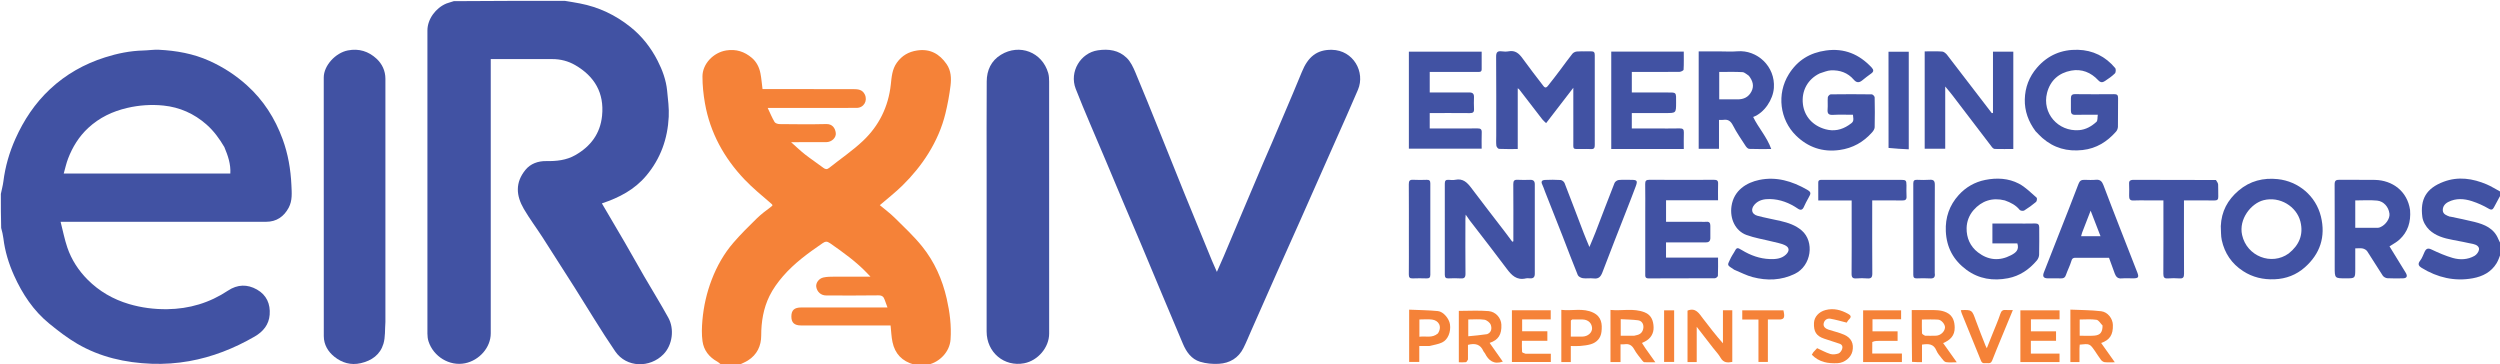 <svg version="1.1" id="Layer_1" xmlns="http://www.w3.org/2000/svg" xmlns:xlink="http://www.w3.org/1999/xlink" x="0px" y="0px"
	 width="100%" viewBox="0 0 2919 425" fill="transparent" xml:space="preserve">
<path opacity="1" stroke="none" 
	d="
M842,426 
	C561.783,426 281.566,426 1,426 
	C1,372.972 1,319.944 1.362,266.614 
	C2.482,270.3 3.47,274.259 3.954,278.28 
	C5.778,293.443 10.221,307.909 16.441,321.72 
	C26.149,343.275 39.05,362.79 57.552,377.865 
	C67.9,386.297 78.59,394.569 90.075,401.296 
	C116.813,416.956 146.441,423.589 177.078,424.731 
	C191.641,425.274 206.533,424.223 220.882,421.674 
	C247.967,416.862 273.365,406.806 297.249,393.001 
	C307.254,387.218 313.96,379.111 314.864,367.512 
	C315.838,355.014 311.35,344.506 300.045,338.079 
	C288.672,331.614 277.166,332.034 266.224,339.309 
	C244.671,353.639 220.963,360.711 195.144,361.01 
	C179.957,361.186 165.052,359.277 150.498,354.96 
	C132.155,349.52 115.9,340.127 102.449,326.675 
	C91.773,315.999 83.444,303.287 78.56,288.864 
	C75.362,279.417 73.461,269.531 70.763,259 
	C74.301,259 76.26,259 78.219,259 
	C155.716,259 233.213,259.032 310.71,258.967 
	C322.825,258.957 331.533,252.942 337.114,242.422 
	C341.524,234.109 340.672,225.271 340.251,216.135 
	C339.4,197.668 336.349,179.812 330.001,162.486 
	C321.084,138.147 307.598,116.972 288.169,99.484 
	C275.012,87.642 260.498,78.28 244.431,71.045 
	C225.681,62.602 205.859,59.122 185.538,58.099 
	C179.472,57.793 173.351,58.821 167.248,58.968 
	C151.93,59.338 137.111,62.367 122.569,66.994 
	C98.412,74.682 76.835,86.82 58.285,104.207 
	C40.793,120.604 27.819,140.176 18.064,161.923 
	C10.907,177.879 6.096,194.546 3.93,211.964 
	C3.342,216.691 1.997,221.324 1,226 
	C1,151.041 1,76.083 1,1 
	C177.028,1 353.056,1 529.383,1.359 
	C526.872,2.487 523.945,2.97 521.272,4.071 
	C508.745,9.23 499.072,22.357 499.06,35.533 
	C498.957,153.515 498.99,271.497 499.054,389.479 
	C499.056,392.554 499.419,395.773 500.367,398.679 
	C506.11,416.287 524.766,427.833 542.948,424.161 
	C559.475,420.825 572.999,405.884 572.999,389.207 
	C573.001,284.557 573,179.906 573,75.255 
	C573,73.307 573,71.359 573,69 
	C575.296,69 577.089,69 578.882,69 
	C600.879,69 622.875,69.024 644.872,68.989 
	C654.398,68.973 663.412,71.296 671.549,76 
	C694.252,89.125 705.667,108.558 702.967,135.194 
	C700.857,156.004 689.754,170.82 671.83,181.084 
	C661.118,187.218 649.602,188.262 637.619,188.089 
	C628.256,187.954 619.427,191.109 613.549,198.298 
	C601.314,213.265 602.65,228.493 611.592,243.863 
	C618.212,255.241 626.189,265.821 633.34,276.9 
	C645.966,296.461 658.469,316.103 670.942,335.763 
	C686.72,360.633 701.73,386.025 718.365,410.306 
	C731.511,429.495 758.936,429.856 774.72,413.58 
	C785.216,402.757 787.603,384.172 780.352,370.997 
	C771.33,354.605 761.434,338.696 752.04,322.506 
	C744.44,309.408 737.101,296.158 729.505,283.057 
	C720.705,267.879 711.751,252.792 702.757,237.484 
	C722.894,230.778 740.815,221.524 754.625,205.07 
	C771.396,185.086 779.539,162.002 780.808,136.43 
	C781.311,126.298 779.941,116.033 778.938,105.877 
	C777.708,93.429 773.397,81.721 767.761,70.752 
	C759.99,55.626 749.679,42.36 736.203,31.565 
	C718.668,17.517 699.068,8.257 677.06,4.008 
	C671.391,2.914 665.688,1.998 660,1 
	C1413.333,1 2166.667,1 2920,1 
	C2920,75.109 2920,149.096 2919.664,223.443 
	C2914.065,220.936 2908.994,217.62 2903.505,215.286 
	C2887.211,208.36 2870.277,205.809 2853.338,212.15 
	C2832.726,219.868 2825.596,232.76 2828.329,253.392 
	C2829.037,258.739 2832.49,264.662 2836.471,268.431 
	C2843.787,275.358 2853.535,278.19 2863.432,280.025 
	C2871.734,281.563 2880.021,283.202 2888.259,285.044 
	C2891.551,285.781 2894.948,287.968 2894.507,291.387 
	C2894.162,294.064 2891.717,297.332 2889.283,298.719 
	C2881.333,303.249 2872.367,303.625 2863.857,301.193 
	C2855.331,298.756 2847.077,295.132 2839.042,291.316 
	C2834.848,289.324 2832.789,290.285 2831.011,293.948 
	C2829.3,297.472 2828.112,301.427 2825.709,304.396 
	C2822.347,308.549 2824.495,310.926 2827.63,312.835 
	C2846.034,324.041 2865.899,328.823 2887.292,324.896 
	C2898.719,322.799 2908.75,317.686 2915.036,307.315 
	C2917.152,303.823 2918.371,299.787 2920,296 
	C2920,339.324 2920,382.648 2920,426 
	C2308.305,426 1696.611,426 1084.615,425.658 
	C1096.908,422.667 1108.873,411.043 1109.877,396.322 
	C1110.97,380.303 1108.969,364.439 1105.399,348.772 
	C1100.272,326.274 1091.041,305.527 1076.611,287.644 
	C1067.006,275.74 1055.676,265.191 1044.764,254.393 
	C1039.326,249.012 1033.094,244.432 1027.295,239.551 
	C1036.215,231.858 1045.49,224.677 1053.787,216.503 
	C1065.265,205.194 1075.525,192.791 1084.068,178.994 
	C1093.094,164.417 1099.912,148.922 1103.927,132.318 
	C1106.492,121.705 1108.501,110.899 1109.83,100.066 
	C1110.894,91.387 1110.508,82.445 1105.231,74.832 
	C1096.941,62.874 1085.917,56.646 1070.832,58.933 
	C1060.884,60.441 1053.13,64.886 1047.185,73.152 
	C1041.572,80.954 1041.069,89.965 1040.092,98.824 
	C1037.242,124.657 1026.338,146.741 1007.723,164.37 
	C995.51,175.936 981.375,185.467 968.173,196 
	C965.727,197.952 963.867,197.865 961.371,195.973 
	C954.335,190.642 946.934,185.784 939.986,180.344 
	C934.533,176.073 929.54,171.213 923.647,165.999 
	C938.097,165.999 951.418,166.064 964.738,165.971 
	C971.02,165.928 976.526,160.797 975.857,155.268 
	C975.141,149.35 971.689,144.673 964.773,144.846 
	C946.621,145.301 928.449,145.075 910.287,144.894 
	C908.26,144.874 905.281,143.969 904.404,142.49 
	C901.437,137.488 899.218,132.043 896.348,126 
	C899.104,126 900.887,126 902.67,126 
	C935.165,126 967.66,126.024 1000.155,125.983 
	C1008.479,125.972 1013.329,117.802 1009.752,110.323 
	C1006.954,104.472 1001.621,104.083 996.402,104.064 
	C962.741,103.939 929.08,104 895.419,104 
	C893.67,104 891.921,104 890.32,104 
	C889.476,97.379 889.027,91.464 887.906,85.68 
	C886.539,78.624 883.32,72.188 877.837,67.541 
	C869.281,60.29 859.472,57.019 847.916,58.891 
	C832.989,61.31 820.194,74.506 820.193,89.313 
	C820.192,99.777 821.292,110.364 823.111,120.683 
	C829.173,155.062 845.45,184.437 869.288,209.537 
	C878.814,219.568 889.672,228.352 900.143,237.451 
	C902.287,239.314 902.706,239.634 900.188,241.5 
	C894.389,245.798 888.584,250.203 883.432,255.23 
	C874.113,264.322 864.838,273.527 856.334,283.367 
	C845.352,296.075 837.117,310.646 831.076,326.323 
	C825.176,341.636 821.56,357.587 820.136,373.913 
	C819.43,382.016 819.145,390.353 820.244,398.368 
	C821.699,408.98 827.948,416.957 837.482,422.213 
	C839.17,423.144 840.503,424.721 842,426 
M1485.077,166.583 
	C1481.736,174.353 1478.367,182.112 1475.061,189.897 
	C1466.803,209.343 1458.559,228.794 1450.336,248.254 
	C1443.189,265.168 1436.102,282.108 1428.939,299.015 
	C1426.507,304.757 1423.925,310.436 1420.832,317.459 
	C1418.526,312.213 1416.712,308.308 1415.077,304.328 
	C1404.393,278.329 1393.684,252.341 1383.111,226.297 
	C1373.276,202.068 1363.637,177.759 1353.842,153.513 
	C1344.533,130.472 1335.314,107.39 1325.651,84.497 
	C1323.094,78.439 1320.071,71.949 1315.471,67.515 
	C1306.229,58.606 1294.65,56.837 1281.786,58.754 
	C1261.738,61.742 1248.286,83.674 1255.967,103.61 
	C1261.222,117.25 1266.985,130.697 1272.642,144.179 
	C1278.679,158.568 1284.892,172.883 1290.968,187.256 
	C1297.801,203.421 1304.539,219.626 1311.371,235.79 
	C1318.205,251.96 1325.152,268.082 1331.965,284.26 
	C1340.416,304.326 1348.756,324.439 1357.186,344.513 
	C1365.114,363.391 1373.123,382.234 1381.043,401.114 
	C1385.11,410.809 1390.965,419.282 1401.283,422.407 
	C1408.203,424.503 1415.901,425.205 1423.149,424.781 
	C1435.816,424.04 1445.986,418.071 1451.858,406.34 
	C1455.204,399.655 1457.999,392.695 1461.026,385.851 
	C1471.158,362.943 1481.246,340.016 1491.421,317.128 
	C1500.013,297.801 1508.748,278.537 1517.338,259.209 
	C1531.21,227.998 1545.026,196.762 1558.843,165.527 
	C1567.792,145.297 1576.934,125.147 1585.561,104.78 
	C1594.291,84.169 1580.252,58.62 1555.07,58.16 
	C1537.674,57.843 1527.159,66.34 1519.972,84.177 
	C1513.353,100.604 1506.272,116.844 1499.389,133.165 
	C1494.779,144.097 1490.159,155.026 1485.077,166.583 
M1152,203.5 
	C1152,264.651 1152.037,325.803 1151.982,386.954 
	C1151.959,411.639 1172.656,428.581 1195.811,424.153 
	C1211.734,421.107 1224.993,405.786 1224.995,389.49 
	C1225.005,291.347 1225.01,193.205 1224.957,95.063 
	C1224.955,91.811 1224.784,88.423 1223.895,85.327 
	C1216.836,60.732 1190.303,50.713 1168.676,63.944 
	C1157.242,70.94 1152.187,82.033 1152.091,95.028 
	C1151.827,130.85 1152,166.676 1152,203.5 
M450,375.5 
	C450,281.004 449.996,186.509 450.006,92.013 
	C450.007,82.617 446.114,74.517 439.583,68.5 
	C430.329,59.976 419.192,56.343 406.143,58.872 
	C391.823,61.648 378.012,76.486 378.009,90.501 
	C377.992,191.163 377.962,291.825 378.059,392.487 
	C378.068,402.445 383.036,410.644 390.488,416.588 
	C399.312,423.626 409.625,426.711 421.216,424.057 
	C434.104,421.105 443.922,414.036 447.687,401.415 
	C450.025,393.577 449.332,384.835 450,375.5 
M1847.544,174 
	C1850.875,174 1854.22,173.814 1857.535,174.05 
	C1861.147,174.306 1862.062,172.726 1862.054,169.353 
	C1861.966,134.373 1861.972,99.393 1862.047,64.414 
	C1862.053,61.27 1861.172,59.833 1857.803,59.949 
	C1852.312,60.139 1846.797,59.779 1841.322,60.122 
	C1839.45,60.24 1837.094,61.312 1835.944,62.741 
	C1831.041,68.832 1826.542,75.247 1821.827,81.492 
	C1817.297,87.492 1812.761,93.491 1808.056,99.352 
	C1806.606,101.16 1804.755,103.906 1802.171,100.527 
	C1793.943,89.772 1785.592,79.102 1777.691,68.11 
	C1773.535,62.327 1769.051,58.448 1761.381,59.922 
	C1758.811,60.416 1756.032,60.27 1753.408,59.942 
	C1748.446,59.321 1746.838,61.005 1746.879,66.207 
	C1747.124,97.021 1747,127.838 1747,158.653 
	C1747,162.484 1746.716,166.348 1747.15,170.129 
	C1747.31,171.518 1749.12,173.767 1750.265,173.822 
	C1757.36,174.164 1764.48,173.994 1772.114,173.994 
	C1772.114,150.179 1772.114,126.86 1772.114,103.055 
	C1773.07,103.771 1773.534,103.986 1773.811,104.345 
	C1782.786,115.991 1791.719,127.668 1800.732,139.284 
	C1801.923,140.82 1803.508,142.05 1805.255,143.758 
	C1815.959,129.848 1826.143,116.613 1837,102.504 
	C1837,123.929 1836.961,144.197 1837.016,164.465 
	C1837.045,175.383 1835.619,173.882 1847.544,174 
M1716.472,257.956 
	C1717.681,259.501 1718.904,261.036 1720.098,262.592 
	C1733.124,279.561 1746.328,296.397 1759.083,313.566 
	C1764.865,321.35 1770.839,327.603 1781.672,325.052 
	C1783.25,324.68 1784.995,324.931 1786.657,325.013 
	C1790.436,325.2 1792.034,323.463 1792.029,319.679 
	C1791.979,284.863 1791.98,250.048 1792.028,215.233 
	C1792.033,211.388 1790.309,209.869 1786.568,209.969 
	C1781.74,210.098 1776.893,210.223 1772.08,209.931 
	C1768.127,209.69 1766.884,211.038 1766.918,215.033 
	C1767.095,235.521 1767,256.012 1767,276.501 
	C1767,278.245 1767,279.988 1767,281.732 
	C1766.583,281.901 1766.167,282.07 1765.75,282.239 
	C1762.814,278.309 1759.916,274.35 1756.933,270.456 
	C1743.923,253.475 1730.767,236.604 1717.927,219.497 
	C1713.133,213.11 1708.187,208.057 1699.248,209.919 
	C1696.693,210.451 1693.924,210.148 1691.271,209.963 
	C1687.974,209.734 1686.945,211.126 1686.952,214.341 
	C1687.03,249.823 1687.032,285.304 1686.949,320.786 
	C1686.942,324.128 1688.227,325.168 1691.397,325.046 
	C1696.055,324.866 1700.742,324.743 1705.383,325.075 
	C1709.719,325.384 1711.144,323.986 1711.098,319.502 
	C1710.879,298.182 1710.995,276.859 1711.012,255.536 
	C1711.013,254.183 1711.187,252.831 1711.341,250.606 
	C1713.286,253.383 1714.675,255.365 1716.472,257.956 
M2327,87.5 
	C2327,102.295 2327,117.089 2327,131.884 
	C2326.548,131.958 2326.096,132.032 2325.644,132.106 
	C2308.291,109.451 2290.975,86.767 2273.511,64.198 
	C2272.115,62.393 2269.771,60.345 2267.735,60.192 
	C2260.994,59.689 2254.192,60.002 2247.27,60.002 
	C2247.27,98.206 2247.27,135.91 2247.27,173.687 
	C2255.264,173.687 2262.984,173.687 2271.243,173.687 
	C2271.243,149.422 2271.243,125.465 2271.243,100.988 
	C2274.313,104.717 2277.003,107.784 2279.474,111.019 
	C2295.032,131.386 2310.528,151.802 2326.115,172.147 
	C2326.796,173.036 2328.16,173.893 2329.225,173.916 
	C2336.335,174.072 2343.451,173.997 2350.74,173.997 
	C2350.74,135.814 2350.74,98.111 2350.74,60.303 
	C2342.757,60.303 2335.037,60.303 2327,60.303 
	C2327,69.235 2327,77.868 2327,87.5 
M2125.075,85.428 
	C2129.286,84.285 2133.46,82.356 2137.715,82.156 
	C2148.137,81.666 2157.474,84.857 2164.472,93.034 
	C2167.58,96.666 2170.582,96.843 2174.168,93.982 
	C2177.622,91.228 2181.052,88.422 2184.69,85.925 
	C2188.032,83.632 2187.787,81.452 2185.284,78.777 
	C2170.808,63.309 2153.397,55.97 2131.996,58.953 
	C2113.258,61.565 2098.812,70.306 2088.645,86.599 
	C2074.185,109.771 2078.171,139.801 2096.976,158.243 
	C2110.965,171.963 2128.027,177.934 2147.998,175.117 
	C2163.368,172.95 2175.751,165.916 2185.868,154.508 
	C2187.302,152.892 2188.812,150.621 2188.86,148.618 
	C2189.142,136.961 2189.101,125.29 2188.845,113.631 
	C2188.818,112.398 2186.692,110.177 2185.514,110.16 
	C2169.52,109.928 2153.521,109.927 2137.527,110.158 
	C2136.336,110.175 2134.279,112.313 2134.164,113.602 
	C2133.752,118.231 2134.319,122.947 2133.913,127.577 
	C2133.48,132.533 2134.953,134.416 2140.203,134.115 
	C2147.97,133.67 2155.782,134 2163.511,134 
	C2164.53,141.86 2164.345,142.247 2158.451,146.187 
	C2150.119,151.755 2141.014,153.584 2131.384,150.91 
	C2116.471,146.769 2106.881,135.899 2105.108,121.836 
	C2103.108,105.969 2110.834,92.303 2125.075,85.428 
M2376.98,153.474 
	C2379.496,155.996 2381.875,158.674 2384.55,161.015 
	C2398.107,172.882 2413.738,177.201 2431.719,175.166 
	C2447.921,173.332 2460.281,165.414 2470.704,153.668 
	C2471.99,152.219 2472.864,149.88 2472.9,147.934 
	C2473.105,136.777 2472.885,125.613 2473.066,114.455 
	C2473.124,110.841 2471.709,109.916 2468.344,109.945 
	C2453.186,110.072 2438.025,110.113 2422.869,109.922 
	C2419.01,109.873 2417.981,111.63 2417.995,114.916 
	C2418.016,119.58 2418.06,124.245 2417.981,128.908 
	C2417.92,132.532 2419.186,134.211 2423.194,134.083 
	C2431.642,133.811 2440.106,134 2449.393,134 
	C2448.866,137.173 2449.374,140.85 2447.821,142.261 
	C2442.13,147.433 2435.456,151.361 2427.509,151.964 
	C2402.952,153.827 2384.048,132.055 2390.143,108.398 
	C2393.848,94.018 2403.809,85.117 2418.34,82.44 
	C2430.642,80.175 2441.418,84.596 2449.812,93.62 
	C2452.781,96.812 2455.094,96.33 2457.729,94.607 
	C2461.815,91.934 2465.896,89.108 2469.36,85.714 
	C2470.505,84.592 2470.718,80.693 2469.688,79.458 
	C2458.386,65.914 2443.616,58.573 2426.09,58.145 
	C2407.24,57.684 2391.109,64.352 2378.463,78.941 
	C2369.157,89.676 2364.475,102.18 2364.154,116.046 
	C2363.839,129.608 2368.361,141.992 2376.98,153.474 
M2341.231,234.004 
	C2347.694,236.452 2353.693,239.489 2358.202,245.082 
	C2359.044,246.126 2362.242,246.54 2363.456,245.791 
	C2368.298,242.803 2372.933,239.418 2377.292,235.76 
	C2378.291,234.921 2378.722,231.442 2378,230.821 
	C2371.313,225.062 2364.946,218.459 2357.264,214.436 
	C2345.054,208.042 2331.412,207.376 2317.916,210.084 
	C2305.738,212.527 2295.198,218.606 2286.936,227.761 
	C2276.206,239.653 2271.203,253.84 2271.94,270.076 
	C2272.799,288.995 2280.85,303.839 2296.007,315.008 
	C2310.679,325.82 2327.194,328.214 2344.576,324.86 
	C2358.232,322.224 2369.319,314.675 2378.227,304.093 
	C2379.703,302.338 2380.818,299.696 2380.876,297.432 
	C2381.15,286.776 2381.007,276.108 2380.99,265.445 
	C2380.985,262.257 2379.618,260.836 2376.157,260.929 
	C2367.999,261.15 2359.831,261 2351.667,261 
	C2343.228,261 2334.789,261 2326.33,261 
	C2326.33,268.961 2326.33,276.351 2326.33,284.228 
	C2336.393,284.228 2346.132,284.228 2355.472,284.228 
	C2357.917,291.873 2353.463,295.181 2348.083,297.992 
	C2334.467,305.105 2321.383,303.856 2309.407,294.633 
	C2300.313,287.63 2295.985,277.571 2296.213,266.299 
	C2296.367,258.664 2299.133,251.251 2304.353,245.291 
	C2313.842,234.458 2326.333,230.337 2341.231,234.004 
M2593,264.583 
	C2593.333,269.838 2593.012,275.235 2594.12,280.32 
	C2597.456,295.634 2605.664,307.829 2618.93,316.467 
	C2630.159,323.779 2642.426,326.607 2655.783,326.086 
	C2669.267,325.56 2681.199,320.897 2691.051,312.215 
	C2709,296.398 2715.636,276.298 2709.921,252.867 
	C2704.035,228.73 2683.626,211.729 2659.546,209.15 
	C2642.699,207.346 2627.108,211.158 2613.72,222.576 
	C2600.958,233.46 2593.708,246.807 2593,264.583 
M2814,244.854 
	C2810.9,223.229 2793.407,210.482 2773.041,210.055 
	C2759.225,209.766 2745.396,210.159 2731.579,209.907 
	C2727.21,209.827 2725.882,211.096 2725.906,215.529 
	C2726.081,247.667 2726,279.808 2726,311.948 
	C2726,325 2726,325 2739.04,325 
	C2750,325 2750,325 2750,313.864 
	C2750,305.949 2750,298.034 2750,290 
	C2753.421,290 2756.175,289.58 2758.715,290.137 
	C2760.644,290.56 2762.928,291.813 2763.978,293.406 
	C2770.155,302.784 2775.901,312.446 2782.095,321.812 
	C2783.131,323.378 2785.602,324.734 2787.495,324.857 
	C2793.465,325.245 2799.477,325.044 2805.471,324.986 
	C2810.246,324.939 2811.429,322.563 2808.839,318.34 
	C2802.564,308.106 2796.275,297.88 2789.981,287.634 
	C2793.882,285.051 2798.052,282.97 2801.38,279.959 
	C2811.456,270.845 2815.085,259.129 2814,244.854 
M2006.5,60 
	C1998.74,60 1990.981,60 1983.387,60 
	C1983.387,98.409 1983.387,136.13 1983.387,173.742 
	C1991.383,173.742 1998.989,173.742 2007.098,173.742 
	C2007.098,162.429 2007.098,151.362 2007.098,140 
	C2009.078,140 2010.581,140.189 2012.02,139.966 
	C2017.572,139.107 2020.715,141.216 2023.38,146.421 
	C2027.668,154.794 2033.098,162.592 2038.231,170.514 
	C2039.172,171.967 2040.956,173.784 2042.414,173.842 
	C2050.534,174.165 2058.673,173.997 2068.113,173.997 
	C2062.987,159.727 2053.067,149.189 2046.99,136.583 
	C2060.1,131.771 2070.184,116.285 2071.172,102.762 
	C2073.029,77.353 2051.487,57.952 2028.489,59.909 
	C2021.54,60.5 2014.499,60 2006.5,60 
M1997,278.078 
	C1996.999,273.246 1996.997,268.414 1996.997,263.582 
	C1996.997,260.445 1995.849,258.581 1992.292,258.966 
	C1990.481,259.162 1988.63,259 1986.797,259 
	C1973.015,259 1959.233,259 1945.283,259 
	C1945.283,250.471 1945.283,242.415 1945.283,233.854 
	C1965.619,233.854 1985.678,233.854 2006,233.854 
	C2006,227.039 2005.833,220.722 2006.063,214.419 
	C2006.197,210.757 2004.626,209.935 2001.305,209.948 
	C1976.145,210.044 1950.984,210.061 1925.825,209.933 
	C1922.131,209.914 1920.865,211.047 1920.929,214.788 
	C1921.125,226.115 1921,237.448 1921,248.778 
	C1921,272.439 1921.009,296.1 1920.989,319.761 
	C1920.986,322.525 1920.677,325.07 1924.872,325.053 
	C1950.698,324.945 1976.526,325.038 2002.351,324.872 
	C2003.571,324.864 2005.782,323.068 2005.829,322.028 
	C2006.143,315.114 2005.992,308.178 2005.992,300.759 
	C1985.284,300.759 1965.225,300.759 1945.245,300.759 
	C1945.245,294.642 1945.245,289.035 1945.245,283 
	C1947.108,283 1948.732,283 1950.356,283 
	C1964.019,283 1977.682,282.963 1991.345,283.029 
	C1994.33,283.044 1996.625,282.458 1997,278.078 
M1645,106.5 
	C1645,128.92 1645,151.339 1645,173.617 
	C1673.736,173.617 1701.79,173.617 1730,173.617 
	C1730,167.075 1729.816,160.908 1730.068,154.758 
	C1730.223,150.973 1728.803,149.893 1725.143,149.932 
	C1710.148,150.094 1695.15,150 1680.153,150 
	C1676.543,150 1672.932,150 1669.338,150 
	C1669.338,143.691 1669.338,137.965 1669.338,132 
	C1685.153,132 1700.633,131.911 1716.11,132.066 
	C1719.73,132.102 1721.283,131.103 1721.063,127.274 
	C1720.796,122.624 1720.917,117.945 1721.025,113.281 
	C1721.114,109.467 1719.386,107.913 1715.613,107.966 
	C1707.617,108.079 1699.617,108 1691.619,108 
	C1684.182,108 1676.746,108 1669.349,108 
	C1669.349,99.668 1669.349,91.944 1669.349,84 
	C1671.514,84 1673.332,84 1675.15,84 
	C1691.813,84 1708.476,83.999 1725.14,84.001 
	C1727.487,84.001 1730.028,84.38 1730.006,80.748 
	C1729.965,73.968 1729.994,67.187 1729.994,60.299 
	C1701.435,60.299 1673.382,60.299 1645,60.299 
	C1645,75.564 1645,90.532 1645,106.5 
M1917.5,174 
	C1933.588,174 1949.677,174 1966,174 
	C1966,167.171 1965.831,161.016 1966.064,154.877 
	C1966.202,151.23 1965.064,149.842 1961.261,149.928 
	C1951.601,150.145 1941.933,150 1932.268,150 
	C1923.32,150 1914.372,150 1905.296,150 
	C1905.296,143.778 1905.296,138.055 1905.296,132 
	C1918.724,132 1931.859,132 1944.993,132 
	C1957,132 1956.961,132 1957.011,119.898 
	C1957.064,107.139 1957.883,107.938 1945.234,107.988 
	C1931.957,108.041 1918.679,108 1905.307,108 
	C1905.307,99.755 1905.307,92.032 1905.307,84 
	C1907.413,84 1909.222,84 1911.031,84 
	C1927.694,84 1944.359,84.074 1961.02,83.885 
	C1962.681,83.866 1965.699,82.324 1965.755,81.354 
	C1966.164,74.296 1965.975,67.203 1965.975,60.257 
	C1937.283,60.257 1909.347,60.257 1881.298,60.257 
	C1881.298,98.233 1881.298,135.951 1881.298,174 
	C1893.229,174 1904.864,174 1917.5,174 
M2026.024,315.525 
	C2032.794,318.247 2039.371,321.706 2046.374,323.545 
	C2063.142,327.948 2079.771,327.486 2095.716,319.697 
	C2115.07,310.244 2118.815,282.161 2103.692,269.12 
	C2096.508,262.926 2087.943,260.121 2079.024,258.028 
	C2070.022,255.915 2060.876,254.363 2051.965,251.934 
	C2045.072,250.055 2043.916,244.107 2048.678,238.771 
	C2053.515,233.352 2060.241,232.286 2066.551,232.412 
	C2078.477,232.652 2089.429,236.926 2099.328,243.696 
	C2102.202,245.662 2104.456,245.292 2106.042,241.909 
	C2107.774,238.214 2109.509,234.496 2111.594,230.998 
	C2114.784,225.649 2114.75,224.219 2109.651,221.321 
	C2092.4,211.512 2074.151,205.944 2054.152,210.074 
	C2039.536,213.093 2024.431,221.993 2021.701,240.716 
	C2019.542,255.525 2026.275,269.579 2039.101,274.316 
	C2048.769,277.887 2059.166,279.475 2069.22,282.016 
	C2074.071,283.242 2079.124,284.082 2083.647,286.084 
	C2089.452,288.654 2089.76,293.046 2085.181,297.331 
	C2079.824,302.343 2072.765,302.705 2066.381,302.483 
	C2054.745,302.079 2043.839,298.162 2033.794,292.01 
	C2028.153,288.555 2027.781,288.853 2024.626,294.781 
	C2023.555,296.794 2022.049,298.595 2021.118,300.662 
	C2016.735,310.394 2015.438,308.701 2024.93,314.976 
	C2025.058,315.061 2025.253,315.044 2026.024,315.525 
M2444.5,301 
	C2450.484,301 2456.469,301 2462.478,301 
	C2464.768,307.304 2466.902,313.409 2469.211,319.448 
	C2470.572,323.007 2472.607,325.521 2477.174,325.091 
	C2481.633,324.672 2486.162,325.014 2490.661,324.997 
	C2496.732,324.973 2497.698,323.767 2495.496,318.066 
	C2488.419,299.741 2481.168,281.483 2474.044,263.176 
	C2467.981,247.595 2461.926,232.009 2456.037,216.362 
	C2454.429,212.09 2452.334,209.426 2447.198,209.912 
	C2442.739,210.334 2438.206,210.088 2433.711,209.972 
	C2430.183,209.881 2428.236,211.091 2426.868,214.708 
	C2419.633,233.84 2412.048,252.841 2404.573,271.883 
	C2398.524,287.295 2392.424,302.688 2386.421,318.118 
	C2384.578,322.856 2386.096,324.969 2391.132,324.994 
	C2396.297,325.02 2401.463,324.932 2406.626,325.027 
	C2409.447,325.079 2411.1,324.171 2412.107,321.259 
	C2414.07,315.587 2416.921,310.202 2418.623,304.466 
	C2419.605,301.159 2421.335,300.936 2424.006,300.972 
	C2430.503,301.059 2437.002,301 2444.5,301 
M1824.927,276.718 
	C1830.634,291.557 1836.203,306.452 1842.226,321.162 
	C1842.959,322.953 1846.021,324.522 1848.198,324.832 
	C1852.278,325.414 1856.555,324.574 1860.65,325.1 
	C1866.738,325.883 1869.105,322.973 1871.11,317.661 
	C1880.217,293.523 1889.763,269.55 1899.132,245.51 
	C1902.784,236.139 1906.49,226.786 1909.97,217.35 
	C1912.264,211.131 1911.388,210.009 1905.026,210.001 
	C1900.031,209.995 1895.005,209.689 1890.055,210.166 
	C1888.274,210.337 1885.768,212.042 1885.13,213.655 
	C1877.552,232.812 1870.297,252.097 1862.881,271.318 
	C1860.825,276.647 1858.516,281.877 1855.795,288.426 
	C1853.177,282.04 1851.007,277.035 1849.06,271.945 
	C1841.642,252.552 1834.363,233.106 1826.801,213.77 
	C1826.176,212.171 1823.881,210.297 1822.25,210.184 
	C1816.117,209.76 1809.93,209.825 1803.78,210.093 
	C1800.713,210.227 1798.884,211.718 1800.677,215.327 
	C1802.043,218.076 1802.917,221.068 1804.045,223.938 
	C1810.869,241.306 1817.703,258.669 1824.927,276.718 
M2586.907,210.045 
	C2556.426,210.03 2525.945,210.015 2495.464,210 
	C2493.631,210 2491.793,209.909 2489.969,210.03 
	C2487.366,210.204 2485.781,211.194 2485.937,214.32 
	C2486.178,219.138 2486.045,223.978 2485.986,228.807 
	C2485.942,232.319 2486.953,234.315 2491.094,234.08 
	C2496.739,233.759 2502.416,234 2508.079,234 
	C2513.999,234 2519.918,234 2526,234 
	C2526,236.559 2526,238.381 2526,240.204 
	C2526,266.688 2526.078,293.172 2525.919,319.655 
	C2525.894,323.765 2527.004,325.394 2531.269,325.075 
	C2535.741,324.74 2540.278,324.735 2544.75,325.076 
	C2549.047,325.404 2550.103,323.715 2550.079,319.637 
	C2549.925,292.987 2550,266.336 2550,239.686 
	C2550,237.911 2550,236.137 2550,234 
	C2562.177,234 2573.805,233.9 2585.428,234.061 
	C2588.898,234.109 2590.229,232.981 2590.056,229.46 
	C2589.828,224.807 2590.2,220.122 2589.897,215.478 
	C2589.783,213.717 2588.511,212.031 2586.907,210.045 
M2162,256.5 
	C2162,277.498 2162.122,298.497 2161.902,319.493 
	C2161.855,323.969 2163.265,325.417 2167.612,325.071 
	C2171.752,324.741 2175.962,324.724 2180.099,325.074 
	C2184.628,325.457 2186.153,324.062 2186.111,319.281 
	C2185.879,292.952 2186,266.62 2186,240.289 
	C2186,238.338 2186,236.386 2186,234 
	C2197.935,234 2209.393,233.866 2220.844,234.075 
	C2224.684,234.145 2226.382,233.151 2226.07,229.036 
	C2225.755,224.894 2226.011,220.709 2225.998,216.543 
	C2225.978,210.545 2225.445,210.006 2219.375,210.004 
	C2198.71,209.994 2178.046,210 2157.381,210 
	C2147.382,210 2137.383,210.02 2127.384,209.986 
	C2125.052,209.978 2122.97,210.032 2122.992,213.229 
	C2123.038,220.013 2123.006,226.797 2123.006,234.081 
	C2136.218,234.081 2148.948,234.081 2162,234.081 
	C2162,241.559 2162,248.53 2162,256.5 
M1645,279.5 
	C1645,293.144 1645.087,306.789 1644.94,320.432 
	C1644.902,323.896 1646.018,325.206 1649.535,325.058 
	C1654.85,324.835 1660.185,324.887 1665.505,325.043 
	C1668.562,325.133 1670.06,324.342 1670.052,320.893 
	C1669.966,285.285 1669.977,249.677 1670.04,214.069 
	C1670.045,211.071 1669.01,209.871 1665.966,209.958 
	C1660.646,210.111 1655.305,210.232 1649.998,209.925 
	C1645.946,209.691 1644.894,211.22 1644.924,215.105 
	C1645.084,236.236 1645,257.368 1645,279.5 
M2259,318.324 
	C2259,284.208 2258.9,250.092 2259.111,215.977 
	C2259.142,211.037 2257.605,209.556 2252.874,209.919 
	C2248.075,210.287 2243.222,210.131 2238.403,209.954 
	C2235.245,209.838 2233.941,210.853 2233.949,214.201 
	C2234.032,249.815 2234.025,285.428 2233.958,321.042 
	C2233.952,324.155 2235.221,325.119 2238.146,325.038 
	C2243.135,324.899 2248.15,324.722 2253.117,325.082 
	C2257.655,325.41 2259.811,324.033 2259,318.324 
M2205.127,173.189 
	C2212.958,173.569 2220.789,173.949 2228.667,174.331 
	C2228.667,135.705 2228.667,97.982 2228.667,60.382 
	C2220.602,60.382 2212.875,60.382 2205.017,60.382 
	C2205.017,97.921 2205.017,135.08 2205.127,173.189 
M1920.993,406.483 
	C1919.728,404.49 1918.463,402.498 1917.159,400.445 
	C1918.539,399.776 1919.576,399.294 1920.595,398.778 
	C1927.461,395.303 1930.981,389.182 1930.736,382.027 
	C1930.49,374.862 1928.358,367.846 1920.307,364.681 
	C1907.134,359.504 1893.609,363.239 1880.397,361.87 
	C1880.397,382.761 1880.397,402.797 1880.397,422.717 
	C1884.401,422.717 1888.001,422.717 1892.13,422.717 
	C1892.13,415.721 1892.13,408.994 1892.13,402 
	C1893.983,402 1895.322,402.175 1896.6,401.97 
	C1901.977,401.105 1905.462,403.026 1908.144,407.97 
	C1910.694,412.668 1914.341,416.78 1917.592,421.084 
	C1918.192,421.879 1919.18,422.863 1920.032,422.905 
	C1923.927,423.1 1927.837,422.991 1932.79,422.991 
	C1928.592,417.044 1925.048,412.024 1920.993,406.483 
M2232.797,422.836 
	C2236.399,422.836 2240.002,422.836 2244.131,422.836 
	C2244.131,415.72 2244.131,408.993 2244.131,402.37 
	C2251.502,401.264 2257.674,401.251 2260.924,409.229 
	C2262.305,412.621 2264.933,415.554 2267.245,418.499 
	C2268.58,420.199 2270.245,422.472 2272.058,422.79 
	C2275.848,423.453 2279.834,422.99 2284.733,422.99 
	C2279.045,414.989 2273.994,407.884 2268.803,400.581 
	C2277.12,397.107 2282.475,391.823 2282.303,382.349 
	C2282.19,376.147 2280.778,368.604 2272.696,364.814 
	C2266.09,361.715 2259.283,362.049 2252.408,362.009 
	C2245.665,361.969 2238.921,362 2232.149,362 
	C2232.149,382.568 2232.149,402.359 2232.797,422.836 
M2000.076,406.345 
	C2003.049,410.066 2006.578,413.478 2008.864,417.582 
	C2012.246,423.655 2017.059,423.693 2022.621,422.575 
	C2022.621,402.303 2022.621,382.252 2022.621,362.269 
	C2018.965,362.269 2015.696,362.269 2011.705,362.269 
	C2011.705,375.301 2011.705,388.079 2011.705,400.857 
	C2003.24,391.318 1995.805,381.586 1988.344,371.875 
	C1983.82,365.986 1979.951,358.782 1970.348,362.665 
	C1970.348,382.631 1970.348,402.682 1970.348,422.764 
	C1973.969,422.764 1977.237,422.764 1981.089,422.764 
	C1981.089,409.223 1981.089,395.905 1981.089,381.578 
	C1987.848,390.214 1993.884,397.927 2000.076,406.345 
M2428,406.648 
	C2428.092,405.207 2428.183,403.766 2428.271,402.388 
	C2439.745,401.172 2440.021,401.254 2445.712,409.366 
	C2448.24,412.971 2450.485,416.784 2453.166,420.267 
	C2454.139,421.531 2455.941,422.711 2457.477,422.875 
	C2461.049,423.257 2464.689,422.997 2469.264,422.997 
	C2463.642,415.058 2458.486,407.777 2453.315,400.474 
	C2463.418,396.953 2467.368,390.807 2467,379.3 
	C2466.767,372.046 2461.146,364.32 2453.293,363.387 
	C2441.404,361.976 2429.336,362.057 2417.375,361.506 
	C2417.375,382.709 2417.375,402.75 2417.375,422.738 
	C2421.025,422.738 2424.292,422.738 2428,422.738 
	C2428,417.531 2428,412.575 2428,406.648 
M1714,419.306 
	C1714,413.69 1714,408.074 1714,402.658 
	C1722.342,400.445 1728.627,401.937 1732.056,410.107 
	C1732.427,410.99 1733.362,411.625 1733.795,412.494 
	C1738.055,421.042 1744.176,425.841 1754.685,422.227 
	C1749.671,415.113 1744.499,407.775 1739.274,400.36 
	C1749.476,397.045 1753.547,390.572 1752.999,378.961 
	C1752.643,371.419 1746.614,363.957 1737.982,363.233 
	C1726.54,362.274 1714.956,362.997 1703.322,362.997 
	C1703.322,382.597 1703.322,402.637 1703.322,422.991 
	C1706.281,422.991 1708.953,423.224 1711.542,422.865 
	C1712.463,422.738 1713.184,421.171 1714,419.306 
M2359,377.503 
	C2359,392.584 2359,407.664 2359,422.766 
	C2374.642,422.766 2389.57,422.766 2404.704,422.766 
	C2404.704,419.479 2404.704,416.431 2404.704,412.838 
	C2393.362,412.838 2382.304,412.838 2371.241,412.838 
	C2371.241,407.689 2371.241,403.09 2371.241,397.95 
	C2381.192,397.95 2390.918,397.95 2400.637,397.95 
	C2400.637,394.011 2400.637,390.63 2400.637,386.885 
	C2390.679,386.885 2381.081,386.885 2371.307,386.885 
	C2371.307,382.126 2371.307,377.745 2371.307,372.821 
	C2382.662,372.821 2393.719,372.821 2404.751,372.821 
	C2404.751,369.005 2404.751,365.737 2404.751,362.305 
	C2389.457,362.305 2374.412,362.305 2359,362.305 
	C2359,367.237 2359,371.871 2359,377.503 
M1780.691,413 
	C1779.467,412.335 1777.247,411.752 1777.185,410.993 
	C1776.841,406.766 1777.02,402.497 1777.02,397.885 
	C1787.32,397.885 1796.921,397.885 1806.693,397.885 
	C1806.693,394.125 1806.693,390.743 1806.693,386.817 
	C1796.672,386.817 1786.945,386.817 1777.253,386.817 
	C1777.253,381.998 1777.253,377.73 1777.253,372.925 
	C1788.552,372.925 1799.611,372.925 1810.623,372.925 
	C1810.623,368.984 1810.623,365.603 1810.623,362.256 
	C1795.319,362.256 1780.392,362.256 1765.31,362.256 
	C1765.31,382.556 1765.31,402.598 1765.31,422.638 
	C1780.672,422.638 1795.722,422.638 1810.75,422.638 
	C1810.75,419.335 1810.75,416.399 1810.75,413 
	C1800.888,413 1791.27,413 1780.691,413 
M2186.156,398.83 
	C2187.891,398.554 2189.624,398.056 2191.363,398.038 
	C2199.463,397.953 2207.565,398 2215.624,398 
	C2215.624,393.987 2215.624,390.605 2215.624,386.858 
	C2205.65,386.858 2196.051,386.858 2186.323,386.858 
	C2186.323,382.094 2186.323,377.712 2186.323,372.789 
	C2197.696,372.789 2208.754,372.789 2219.733,372.789 
	C2219.733,368.97 2219.733,365.7 2219.733,362.326 
	C2204.751,362.326 2190.038,362.326 2175.381,362.326 
	C2175.381,382.698 2175.381,402.742 2175.381,422.74 
	C2190.693,422.74 2205.623,422.74 2220.676,422.74 
	C2220.676,419.425 2220.676,416.375 2220.676,412.784 
	C2208.97,412.784 2197.58,412.784 2186.025,412.784 
	C2186.025,408.081 2186.025,403.926 2186.156,398.83 
M1669.333,404 
	C1674.15,402.682 1679.265,401.997 1683.715,399.901 
	C1690.684,396.619 1694.237,387.502 1692.977,378.648 
	C1692.049,372.126 1685.326,363.843 1678.907,363.214 
	C1667.796,362.126 1656.585,362.058 1645.325,361.558 
	C1645.325,382.625 1645.325,402.653 1645.325,422.613 
	C1649.373,422.613 1653.086,422.613 1657.159,422.613 
	C1657.159,416.3 1657.159,410.367 1657.159,404 
	C1661.137,404 1664.759,404 1669.333,404 
M2117.015,411.489 
	C2116.421,412.519 2115.827,413.549 2115.475,414.16 
	C2124.107,423.034 2134.57,424.635 2145.779,424.028 
	C2153.611,423.605 2161.254,417.532 2162.887,410.121 
	C2164.806,401.419 2161.661,394.459 2153.2,390.794 
	C2147.421,388.291 2141.163,386.903 2135.141,384.948 
	C2131.787,383.859 2128.74,381.715 2129.25,378.058 
	C2129.789,374.193 2132.919,371.413 2137.06,372.119 
	C2143.333,373.188 2149.471,375.043 2156.214,376.698 
	C2156.623,376.125 2157.619,374.16 2159.123,372.727 
	C2162.235,369.762 2160.636,367.982 2157.852,366.442 
	C2149.591,361.873 2140.958,359.516 2131.473,362.008 
	C2123.716,364.047 2118.313,369.972 2118,377.009 
	C2117.543,387.29 2120.743,392.306 2129.866,395.406 
	C2135.841,397.437 2141.845,399.385 2147.853,401.318 
	C2151.151,402.379 2151.737,405.102 2150.841,407.643 
	C2150.125,409.676 2148.344,412.166 2146.486,412.774 
	C2143.538,413.739 2139.857,414.173 2136.977,413.27 
	C2131.646,411.597 2126.668,408.793 2121.68,406.523 
	C2120.417,407.877 2118.966,409.432 2117.015,411.489 
M1823,404.499 
	C1823,410.591 1823,416.683 1823,422.754 
	C1826.99,422.754 1830.257,422.754 1834.066,422.754 
	C1834.066,416.465 1834.066,410.401 1834.066,404 
	C1838.081,404 1841.573,404.256 1845.011,403.934 
	C1849.215,403.541 1853.51,403.11 1857.522,401.894 
	C1864.529,399.77 1869.024,394.699 1869.88,387.467 
	C1870.949,378.435 1870.024,369.822 1860.366,365.108 
	C1848.355,359.244 1835.706,363.271 1823,361.796 
	C1823,376.244 1823,389.872 1823,404.499 
M2325.914,391.385 
	C2324.078,395.958 2322.242,400.531 2319.802,406.609 
	C2318.908,404.835 2318.554,404.257 2318.312,403.635 
	C2314.532,393.924 2310.572,384.277 2307.046,374.474 
	C2302.494,361.815 2302.645,361.759 2290.441,362.041 
	C2290.16,362.047 2289.883,362.23 2289.479,362.375 
	C2289.848,363.63 2290.113,364.923 2290.602,366.125 
	C2298.087,384.536 2305.653,402.915 2313.07,421.354 
	C2314.695,425.393 2317.948,423.633 2320.631,423.987 
	C2323.07,424.309 2324.908,423.894 2325.989,421.103 
	C2329.518,411.99 2333.302,402.975 2337.02,393.935 
	C2341.337,383.438 2345.689,372.955 2350.219,362 
	C2347.115,362 2344.612,362.193 2342.151,361.955 
	C2338.525,361.604 2336.817,362.757 2335.571,366.536 
	C2332.874,374.717 2329.3,382.609 2325.914,391.385 
M2079.309,373 
	C2083.421,372.479 2084.117,369.978 2082.317,362.38 
	C2066.259,362.38 2050.228,362.38 2034.263,362.38 
	C2034.263,366.029 2034.263,369.295 2034.263,373.091 
	C2040.564,373.091 2046.619,373.091 2053.17,373.091 
	C2053.17,389.996 2053.17,406.365 2053.17,422.595 
	C2057.076,422.595 2060.456,422.595 2064.168,422.595 
	C2064.168,405.947 2064.168,389.703 2064.168,373 
	C2069.119,373 2073.734,373 2079.309,373 
M1943,407.497 
	C1943,412.584 1943,417.671 1943,422.584 
	C1947.429,422.584 1951.144,422.584 1954.733,422.584 
	C1954.733,402.257 1954.733,382.348 1954.733,362.326 
	C1950.747,362.326 1947.034,362.326 1943,362.326 
	C1943,377.266 1943,391.882 1943,407.497 
z"/>
<path fill="#4152A3" opacity="1" stroke="none" 
	d="
M659.531,1 
	C665.688,1.998 671.391,2.914 677.06,4.008 
	C699.068,8.257 718.668,17.517 736.203,31.565 
	C749.679,42.36 759.99,55.626 767.761,70.752 
	C773.397,81.721 777.708,93.429 778.938,105.877 
	C779.941,116.033 781.311,126.298 780.808,136.43 
	C779.539,162.002 771.396,185.086 754.625,205.07 
	C740.815,221.524 722.894,230.778 702.757,237.484 
	C711.751,252.792 720.705,267.879 729.505,283.057 
	C737.101,296.158 744.44,309.408 752.04,322.506 
	C761.434,338.696 771.33,354.605 780.352,370.997 
	C787.603,384.172 785.216,402.757 774.72,413.58 
	C758.936,429.856 731.511,429.495 718.365,410.306 
	C701.73,386.025 686.72,360.633 670.942,335.763 
	C658.469,316.103 645.966,296.461 633.34,276.9 
	C626.189,265.821 618.212,255.241 611.592,243.863 
	C602.65,228.493 601.314,213.265 613.549,198.298 
	C619.427,191.109 628.256,187.954 637.619,188.089 
	C649.602,188.262 661.118,187.218 671.83,181.084 
	C689.754,170.82 700.857,156.004 702.967,135.194 
	C705.667,108.558 694.252,89.125 671.549,76 
	C663.412,71.296 654.398,68.973 644.872,68.989 
	C622.875,69.024 600.879,69 578.882,69 
	C577.089,69 575.296,69 573,69 
	C573,71.359 573,73.307 573,75.255 
	C573,179.906 573.001,284.557 572.999,389.207 
	C572.999,405.884 559.475,420.825 542.948,424.161 
	C524.766,427.833 506.11,416.287 500.367,398.679 
	C499.419,395.773 499.056,392.554 499.054,389.479 
	C498.99,271.497 498.957,153.515 499.06,35.533 
	C499.072,22.357 508.745,9.23 521.272,4.071 
	C523.945,2.97 526.872,2.487 529.841,1.359 
	C573.021,1 616.042,1 659.531,1 
z"/>
<path fill="#4152A3" opacity="1" stroke="none" 
	d="
M1,226.469 
	C1.997,221.324 3.342,216.691 3.93,211.964 
	C6.096,194.546 10.907,177.879 18.064,161.923 
	C27.819,140.176 40.793,120.604 58.285,104.207 
	C76.835,86.82 98.412,74.682 122.569,66.994 
	C137.111,62.367 151.93,59.338 167.248,58.968 
	C173.351,58.821 179.472,57.793 185.538,58.099 
	C205.859,59.122 225.681,62.602 244.431,71.045 
	C260.498,78.28 275.012,87.642 288.169,99.484 
	C307.598,116.972 321.084,138.147 330.001,162.486 
	C336.349,179.812 339.4,197.668 340.251,216.135 
	C340.672,225.271 341.524,234.109 337.114,242.422 
	C331.533,252.942 322.825,258.957 310.71,258.967 
	C233.213,259.032 155.716,259 78.219,259 
	C76.26,259 74.301,259 70.763,259 
	C73.461,269.531 75.362,279.417 78.56,288.864 
	C83.444,303.287 91.773,315.999 102.449,326.675 
	C115.9,340.127 132.155,349.52 150.498,354.96 
	C165.052,359.277 179.957,361.186 195.144,361.01 
	C220.963,360.711 244.671,353.639 266.224,339.309 
	C277.166,332.034 288.672,331.614 300.045,338.079 
	C311.35,344.506 315.838,355.014 314.864,367.512 
	C313.96,379.111 307.254,387.218 297.249,393.001 
	C273.365,406.806 247.967,416.862 220.882,421.674 
	C206.533,424.223 191.641,425.274 177.078,424.731 
	C146.441,423.589 116.813,416.956 90.075,401.296 
	C78.59,394.569 67.9,386.297 57.552,377.865 
	C39.05,362.79 26.149,343.275 16.441,321.72 
	C10.221,307.909 5.778,293.443 3.954,278.28 
	C3.47,274.259 2.482,270.3 1.362,266.156 
	C1,252.979 1,239.958 1,226.469 
M261.948,171.728 
	C256.204,161.987 249.732,152.979 241.083,145.372 
	C226.58,132.615 209.744,125.186 190.901,123.248 
	C176.826,121.8 162.544,122.748 148.583,126.003 
	C131.457,129.997 116.097,137.251 103.051,149.343 
	C92.21,159.392 84.727,171.533 79.5,185.135 
	C77.351,190.726 76.107,196.664 74.401,202.621 
	C140.077,202.621 204.468,202.621 268.92,202.621 
	C269.576,191.646 266.239,181.973 261.948,171.728 
z"/>
<path fill="#F58238" opacity="1" stroke="none" 
	d="
M842.469,426 
	C840.503,424.721 839.17,423.144 837.482,422.213 
	C827.948,416.957 821.699,408.98 820.244,398.368 
	C819.145,390.353 819.43,382.016 820.136,373.913 
	C821.56,357.587 825.176,341.636 831.076,326.323 
	C837.117,310.646 845.352,296.075 856.334,283.367 
	C864.838,273.527 874.113,264.322 883.432,255.23 
	C888.584,250.203 894.389,245.798 900.188,241.5 
	C902.706,239.634 902.287,239.314 900.143,237.451 
	C889.672,228.352 878.814,219.568 869.288,209.537 
	C845.45,184.437 829.173,155.062 823.111,120.683 
	C821.292,110.364 820.192,99.777 820.193,89.313 
	C820.194,74.506 832.989,61.31 847.916,58.891 
	C859.472,57.019 869.281,60.29 877.837,67.541 
	C883.32,72.188 886.539,78.624 887.906,85.68 
	C889.027,91.464 889.476,97.379 890.32,104 
	C891.921,104 893.67,104 895.419,104 
	C929.08,104 962.741,103.939 996.402,104.064 
	C1001.621,104.083 1006.954,104.472 1009.752,110.323 
	C1013.329,117.802 1008.479,125.972 1000.155,125.983 
	C967.66,126.024 935.165,126 902.67,126 
	C900.887,126 899.104,126 896.348,126 
	C899.218,132.043 901.437,137.488 904.404,142.49 
	C905.281,143.969 908.26,144.874 910.287,144.894 
	C928.449,145.075 946.621,145.301 964.773,144.846 
	C971.689,144.673 975.141,149.35 975.857,155.268 
	C976.526,160.797 971.02,165.928 964.738,165.971 
	C951.418,166.064 938.097,165.999 923.647,165.999 
	C929.54,171.213 934.533,176.073 939.986,180.344 
	C946.934,185.784 954.335,190.642 961.371,195.973 
	C963.867,197.865 965.727,197.952 968.173,196 
	C981.375,185.467 995.51,175.936 1007.723,164.37 
	C1026.338,146.741 1037.242,124.657 1040.092,98.824 
	C1041.069,89.965 1041.572,80.954 1047.185,73.152 
	C1053.13,64.886 1060.884,60.441 1070.832,58.933 
	C1085.917,56.646 1096.941,62.874 1105.231,74.832 
	C1110.508,82.445 1110.894,91.387 1109.83,100.066 
	C1108.501,110.899 1106.492,121.705 1103.927,132.318 
	C1099.912,148.922 1093.094,164.417 1084.068,178.994 
	C1075.525,192.791 1065.265,205.194 1053.787,216.503 
	C1045.49,224.677 1036.215,231.858 1027.295,239.551 
	C1033.094,244.432 1039.326,249.012 1044.764,254.393 
	C1055.676,265.191 1067.006,275.74 1076.611,287.644 
	C1091.041,305.527 1100.272,326.274 1105.399,348.772 
	C1108.969,364.439 1110.97,380.303 1109.877,396.322 
	C1108.873,411.043 1096.908,422.667 1084.157,425.658 
	C1078.645,426 1073.29,426 1067.315,425.66 
	C1053.14,421.79 1044.949,412.947 1042.086,399.453 
	C1040.748,393.15 1040.565,386.602 1039.841,380 
	C1037.41,380 1035.592,380 1033.773,380 
	C1000.959,380 968.145,380.001 935.332,379.999 
	C927.538,379.998 924.018,376.772 924,369.631 
	C923.981,362.185 927.442,359.001 935.57,359.001 
	C967.217,358.999 998.865,359 1030.513,359 
	C1032.252,359 1033.991,359 1036.221,359 
	C1034.95,355.531 1033.879,352.824 1032.965,350.064 
	C1031.766,346.441 1029.886,344.792 1025.54,344.859 
	C1005.224,345.176 984.9,345.029 964.579,344.982 
	C958.615,344.967 954.007,340.854 953.063,334.971 
	C952.345,330.502 955.955,325.192 961.418,323.98 
	C965.536,323.067 969.903,323.072 974.162,323.039 
	C987.896,322.934 1001.632,323 1016.332,323 
	C1014.74,321.33 1013.861,320.416 1012.99,319.494 
	C999.916,305.66 984.538,294.704 969.015,283.875 
	C965.539,281.45 963.478,281.876 960.259,284.085 
	C943.658,295.479 927.356,307.29 914.146,322.604 
	C908.104,329.608 902.489,337.348 898.431,345.615 
	C891.35,360.042 888.793,375.64 888.792,391.87 
	C888.792,403.81 883.92,414.207 873.276,420.881 
	C870.049,422.904 866.436,424.311 863,426 
	C856.312,426 849.625,426 842.469,426 
z"/>
<path opacity="1" stroke="none" 
	d="
M863.469,426 
	C866.436,424.311 870.049,422.904 873.276,420.881 
	C883.92,414.207 888.792,403.81 888.792,391.87 
	C888.793,375.64 891.35,360.042 898.431,345.615 
	C902.489,337.348 908.104,329.608 914.146,322.604 
	C927.356,307.29 943.658,295.479 960.259,284.085 
	C963.478,281.876 965.539,281.45 969.015,283.875 
	C984.538,294.704 999.916,305.66 1012.99,319.494 
	C1013.861,320.416 1014.74,321.33 1016.332,323 
	C1001.632,323 987.896,322.934 974.162,323.039 
	C969.903,323.072 965.536,323.067 961.418,323.98 
	C955.955,325.192 952.345,330.502 953.063,334.971 
	C954.007,340.854 958.615,344.967 964.579,344.982 
	C984.9,345.029 1005.224,345.176 1025.54,344.859 
	C1029.886,344.792 1031.766,346.441 1032.965,350.064 
	C1033.879,352.824 1034.95,355.531 1036.221,359 
	C1033.991,359 1032.252,359 1030.513,359 
	C998.865,359 967.217,358.999 935.57,359.001 
	C927.442,359.001 923.981,362.185 924,369.631 
	C924.018,376.772 927.538,379.998 935.332,379.999 
	C968.145,380.001 1000.959,380 1033.773,380 
	C1035.592,380 1037.41,380 1039.841,380 
	C1040.565,386.602 1040.748,393.15 1042.086,399.453 
	C1044.949,412.947 1053.14,421.79 1066.848,425.66 
	C999.312,426 931.625,426 863.469,426 
z"/>
<path fill="#4152A3" opacity="1" stroke="none" 
	d="
M2920,295.6 
	C2918.371,299.787 2917.152,303.823 2915.036,307.315 
	C2908.75,317.686 2898.719,322.799 2887.292,324.896 
	C2865.899,328.823 2846.034,324.041 2827.63,312.835 
	C2824.495,310.926 2822.347,308.549 2825.709,304.396 
	C2828.112,301.427 2829.3,297.472 2831.011,293.948 
	C2832.789,290.285 2834.848,289.324 2839.042,291.316 
	C2847.077,295.132 2855.331,298.756 2863.857,301.193 
	C2872.367,303.625 2881.333,303.249 2889.283,298.719 
	C2891.717,297.332 2894.162,294.064 2894.507,291.387 
	C2894.948,287.968 2891.551,285.781 2888.259,285.044 
	C2880.021,283.202 2871.734,281.563 2863.432,280.025 
	C2853.535,278.19 2843.787,275.358 2836.471,268.431 
	C2832.49,264.662 2829.037,258.739 2828.329,253.392 
	C2825.596,232.76 2832.726,219.868 2853.338,212.15 
	C2870.277,205.809 2887.211,208.36 2903.505,215.286 
	C2908.994,217.62 2914.065,220.936 2919.664,223.901 
	C2920,225.067 2920,226.133 2919.664,227.723 
	C2916.882,232.845 2914.498,237.478 2911.967,242.03 
	C2910.53,244.615 2909.237,245.659 2905.77,243.627 
	C2899.667,240.048 2893.058,237.079 2886.325,234.886 
	C2877.096,231.881 2867.637,231.162 2858.486,235.876 
	C2854.438,237.961 2852.029,241.407 2852.2,245.616 
	C2852.387,250.19 2856.684,251.59 2860.413,252.964 
	C2860.71,253.073 2861.085,252.949 2861.405,253.018 
	C2870.609,255.005 2879.871,256.762 2888.997,259.059 
	C2900.931,262.064 2911.991,266.533 2917.069,279.239 
	C2917.865,281.232 2919.014,283.083 2920,285 
	C2920,285.75 2920,286.5 2919.662,287.752 
	C2919.55,289.503 2919.775,290.751 2920,292 
	C2920,293.067 2920,294.133 2920,295.6 
z"/>
<path opacity="1" stroke="none" 
	d="
M2920,284.531 
	C2919.014,283.083 2917.865,281.232 2917.069,279.239 
	C2911.991,266.533 2900.931,262.064 2888.997,259.059 
	C2879.871,256.762 2870.609,255.005 2861.405,253.018 
	C2861.085,252.949 2860.71,253.073 2860.413,252.964 
	C2856.684,251.59 2852.387,250.19 2852.2,245.616 
	C2852.029,241.407 2854.438,237.961 2858.486,235.876 
	C2867.637,231.162 2877.096,231.881 2886.325,234.886 
	C2893.058,237.079 2899.667,240.048 2905.77,243.627 
	C2909.237,245.659 2910.53,244.615 2911.967,242.03 
	C2914.498,237.478 2916.882,232.845 2919.664,228.123 
	C2920,246.688 2920,265.375 2920,284.531 
z"/>
<path opacity="1" stroke="none" 
	d="
M2920,291.6 
	C2919.775,290.751 2919.55,289.503 2919.662,288.127 
	C2920,289.067 2920,290.133 2920,291.6 
z"/>
<path fill="#4152A3" opacity="1" stroke="none" 
	d="
M1485.31,166.269 
	C1490.159,155.026 1494.779,144.097 1499.389,133.165 
	C1506.272,116.844 1513.353,100.604 1519.972,84.177 
	C1527.159,66.34 1537.674,57.843 1555.07,58.16 
	C1580.252,58.62 1594.291,84.169 1585.561,104.78 
	C1576.934,125.147 1567.792,145.297 1558.843,165.527 
	C1545.026,196.762 1531.21,227.998 1517.338,259.209 
	C1508.748,278.537 1500.013,297.801 1491.421,317.128 
	C1481.246,340.016 1471.158,362.943 1461.026,385.851 
	C1457.999,392.695 1455.204,399.655 1451.858,406.34 
	C1445.986,418.071 1435.816,424.04 1423.149,424.781 
	C1415.901,425.205 1408.203,424.503 1401.283,422.407 
	C1390.965,419.282 1385.11,410.809 1381.043,401.114 
	C1373.123,382.234 1365.114,363.391 1357.186,344.513 
	C1348.756,324.439 1340.416,304.326 1331.965,284.26 
	C1325.152,268.082 1318.205,251.96 1311.371,235.79 
	C1304.539,219.626 1297.801,203.421 1290.968,187.256 
	C1284.892,172.883 1278.679,158.568 1272.642,144.179 
	C1266.985,130.697 1261.222,117.25 1255.967,103.61 
	C1248.286,83.674 1261.738,61.742 1281.786,58.754 
	C1294.65,56.837 1306.229,58.606 1315.471,67.515 
	C1320.071,71.949 1323.094,78.439 1325.651,84.497 
	C1335.314,107.39 1344.533,130.472 1353.842,153.513 
	C1363.637,177.759 1373.276,202.068 1383.111,226.297 
	C1393.684,252.341 1404.393,278.329 1415.077,304.328 
	C1416.712,308.308 1418.526,312.213 1420.832,317.459 
	C1423.925,310.436 1426.507,304.757 1428.939,299.015 
	C1436.102,282.108 1443.189,265.168 1450.336,248.254 
	C1458.559,228.794 1466.803,209.343 1475.061,189.897 
	C1478.367,182.112 1481.736,174.353 1485.31,166.269 
z"/>
<path fill="#4152A3" opacity="1" stroke="none" 
	d="
M1152,203 
	C1152,166.676 1151.827,130.85 1152.091,95.028 
	C1152.187,82.033 1157.242,70.94 1168.676,63.944 
	C1190.303,50.713 1216.836,60.732 1223.895,85.327 
	C1224.784,88.423 1224.955,91.811 1224.957,95.063 
	C1225.01,193.205 1225.005,291.347 1224.995,389.49 
	C1224.993,405.786 1211.734,421.107 1195.811,424.153 
	C1172.656,428.581 1151.959,411.639 1151.982,386.954 
	C1152.037,325.803 1152,264.651 1152,203 
z"/>
<path fill="#4152A3" opacity="1" stroke="none" 
	d="
M450,376 
	C449.332,384.835 450.025,393.577 447.687,401.415 
	C443.922,414.036 434.104,421.105 421.216,424.057 
	C409.625,426.711 399.312,423.626 390.488,416.588 
	C383.036,410.644 378.068,402.445 378.059,392.487 
	C377.962,291.825 377.992,191.163 378.009,90.501 
	C378.012,76.486 391.823,61.648 406.143,58.872 
	C419.192,56.343 430.329,59.976 439.583,68.5 
	C446.114,74.517 450.007,82.617 450.006,92.013 
	C449.996,186.509 450,281.004 450,376 
z"/>
<path fill="#4152A3" opacity="1" stroke="none" 
	d="
M1847.056,174 
	C1835.619,173.882 1837.045,175.383 1837.016,164.465 
	C1836.961,144.197 1837,123.929 1837,102.504 
	C1826.143,116.613 1815.959,129.848 1805.255,143.758 
	C1803.508,142.05 1801.923,140.82 1800.732,139.284 
	C1791.719,127.668 1782.786,115.991 1773.811,104.345 
	C1773.534,103.986 1773.07,103.771 1772.114,103.055 
	C1772.114,126.86 1772.114,150.179 1772.114,173.994 
	C1764.48,173.994 1757.36,174.164 1750.265,173.822 
	C1749.12,173.767 1747.31,171.518 1747.15,170.129 
	C1746.716,166.348 1747,162.484 1747,158.653 
	C1747,127.838 1747.124,97.021 1746.879,66.207 
	C1746.838,61.005 1748.446,59.321 1753.408,59.942 
	C1756.032,60.27 1758.811,60.416 1761.381,59.922 
	C1769.051,58.448 1773.535,62.327 1777.691,68.11 
	C1785.592,79.102 1793.943,89.772 1802.171,100.527 
	C1804.755,103.906 1806.606,101.16 1808.056,99.352 
	C1812.761,93.491 1817.297,87.492 1821.827,81.492 
	C1826.542,75.247 1831.041,68.832 1835.944,62.741 
	C1837.094,61.312 1839.45,60.24 1841.322,60.122 
	C1846.797,59.779 1852.312,60.139 1857.803,59.949 
	C1861.172,59.833 1862.053,61.27 1862.047,64.414 
	C1861.972,99.393 1861.966,134.373 1862.054,169.353 
	C1862.062,172.726 1861.147,174.306 1857.535,174.05 
	C1854.22,173.814 1850.875,174 1847.056,174 
z"/>
<path fill="#4152A3" opacity="1" stroke="none" 
	d="
M1716.268,257.651 
	C1714.675,255.365 1713.286,253.383 1711.341,250.606 
	C1711.187,252.831 1711.013,254.183 1711.012,255.536 
	C1710.995,276.859 1710.879,298.182 1711.098,319.502 
	C1711.144,323.986 1709.719,325.384 1705.383,325.075 
	C1700.742,324.743 1696.055,324.866 1691.397,325.046 
	C1688.227,325.168 1686.942,324.128 1686.949,320.786 
	C1687.032,285.304 1687.03,249.823 1686.952,214.341 
	C1686.945,211.126 1687.974,209.734 1691.271,209.963 
	C1693.924,210.148 1696.693,210.451 1699.248,209.919 
	C1708.187,208.057 1713.133,213.11 1717.927,219.497 
	C1730.767,236.604 1743.923,253.475 1756.933,270.456 
	C1759.916,274.35 1762.814,278.309 1765.75,282.239 
	C1766.167,282.07 1766.583,281.901 1767,281.732 
	C1767,279.988 1767,278.245 1767,276.501 
	C1767,256.012 1767.095,235.521 1766.918,215.033 
	C1766.884,211.038 1768.127,209.69 1772.08,209.931 
	C1776.893,210.223 1781.74,210.098 1786.568,209.969 
	C1790.309,209.869 1792.033,211.388 1792.028,215.233 
	C1791.98,250.048 1791.979,284.863 1792.029,319.679 
	C1792.034,323.463 1790.436,325.2 1786.657,325.013 
	C1784.995,324.931 1783.25,324.68 1781.672,325.052 
	C1770.839,327.603 1764.865,321.35 1759.083,313.566 
	C1746.328,296.397 1733.124,279.561 1720.098,262.592 
	C1718.904,261.036 1717.681,259.501 1716.268,257.651 
z"/>
<path fill="#4152A3" opacity="1" stroke="none" 
	d="
M2327,87 
	C2327,77.868 2327,69.235 2327,60.303 
	C2335.037,60.303 2342.757,60.303 2350.74,60.303 
	C2350.74,98.111 2350.74,135.814 2350.74,173.997 
	C2343.451,173.997 2336.335,174.072 2329.225,173.916 
	C2328.16,173.893 2326.796,173.036 2326.115,172.147 
	C2310.528,151.802 2295.032,131.386 2279.474,111.019 
	C2277.003,107.784 2274.313,104.717 2271.243,100.988 
	C2271.243,125.465 2271.243,149.422 2271.243,173.687 
	C2262.984,173.687 2255.264,173.687 2247.27,173.687 
	C2247.27,135.91 2247.27,98.206 2247.27,60.002 
	C2254.192,60.002 2260.994,59.689 2267.735,60.192 
	C2269.771,60.345 2272.115,62.393 2273.511,64.198 
	C2290.975,86.767 2308.291,109.451 2325.644,132.106 
	C2326.096,132.032 2326.548,131.958 2327,131.884 
	C2327,117.089 2327,102.295 2327,87 
z"/>
<path fill="#4152A3" opacity="1" stroke="none" 
	d="
M2124.772,85.669 
	C2110.834,92.303 2103.108,105.969 2105.108,121.836 
	C2106.881,135.899 2116.471,146.769 2131.384,150.91 
	C2141.014,153.584 2150.119,151.755 2158.451,146.187 
	C2164.345,142.247 2164.53,141.86 2163.511,134 
	C2155.782,134 2147.97,133.67 2140.203,134.115 
	C2134.953,134.416 2133.48,132.533 2133.913,127.577 
	C2134.319,122.947 2133.752,118.231 2134.164,113.602 
	C2134.279,112.313 2136.336,110.175 2137.527,110.158 
	C2153.521,109.927 2169.52,109.928 2185.514,110.16 
	C2186.692,110.177 2188.818,112.398 2188.845,113.631 
	C2189.101,125.29 2189.142,136.961 2188.86,148.618 
	C2188.812,150.621 2187.302,152.892 2185.868,154.508 
	C2175.751,165.916 2163.368,172.95 2147.998,175.117 
	C2128.027,177.934 2110.965,171.963 2096.976,158.243 
	C2078.171,139.801 2074.185,109.771 2088.645,86.599 
	C2098.812,70.306 2113.258,61.565 2131.996,58.953 
	C2153.397,55.97 2170.808,63.309 2185.284,78.777 
	C2187.787,81.452 2188.032,83.632 2184.69,85.925 
	C2181.052,88.422 2177.622,91.228 2174.168,93.982 
	C2170.582,96.843 2167.58,96.666 2164.472,93.034 
	C2157.474,84.857 2148.137,81.666 2137.715,82.156 
	C2133.46,82.356 2129.286,84.285 2124.772,85.669 
z"/>
<path fill="#4152A3" opacity="1" stroke="none" 
	d="
M2376.719,153.222 
	C2368.361,141.992 2363.839,129.608 2364.154,116.046 
	C2364.475,102.18 2369.157,89.676 2378.463,78.941 
	C2391.109,64.352 2407.24,57.684 2426.09,58.145 
	C2443.616,58.573 2458.386,65.914 2469.688,79.458 
	C2470.718,80.693 2470.505,84.592 2469.36,85.714 
	C2465.896,89.108 2461.815,91.934 2457.729,94.607 
	C2455.094,96.33 2452.781,96.812 2449.812,93.62 
	C2441.418,84.596 2430.642,80.175 2418.34,82.44 
	C2403.809,85.117 2393.848,94.018 2390.143,108.398 
	C2384.048,132.055 2402.952,153.827 2427.509,151.964 
	C2435.456,151.361 2442.13,147.433 2447.821,142.261 
	C2449.374,140.85 2448.866,137.173 2449.393,134 
	C2440.106,134 2431.642,133.811 2423.194,134.083 
	C2419.186,134.211 2417.92,132.532 2417.981,128.908 
	C2418.06,124.245 2418.016,119.58 2417.995,114.916 
	C2417.981,111.63 2419.01,109.873 2422.869,109.922 
	C2438.025,110.113 2453.186,110.072 2468.344,109.945 
	C2471.709,109.916 2473.124,110.841 2473.066,114.455 
	C2472.885,125.613 2473.105,136.777 2472.9,147.934 
	C2472.864,149.88 2471.99,152.219 2470.704,153.668 
	C2460.281,165.414 2447.921,173.332 2431.719,175.166 
	C2413.738,177.201 2398.107,172.882 2384.55,161.015 
	C2381.875,158.674 2379.496,155.996 2376.719,153.222 
z"/>
<path fill="#4152A3" opacity="1" stroke="none" 
	d="
M2340.816,233.994 
	C2326.333,230.337 2313.842,234.458 2304.353,245.291 
	C2299.133,251.251 2296.367,258.664 2296.213,266.299 
	C2295.985,277.571 2300.313,287.63 2309.407,294.633 
	C2321.383,303.856 2334.467,305.105 2348.083,297.992 
	C2353.463,295.181 2357.917,291.873 2355.472,284.228 
	C2346.132,284.228 2336.393,284.228 2326.33,284.228 
	C2326.33,276.351 2326.33,268.961 2326.33,261 
	C2334.789,261 2343.228,261 2351.667,261 
	C2359.831,261 2367.999,261.15 2376.157,260.929 
	C2379.618,260.836 2380.985,262.257 2380.99,265.445 
	C2381.007,276.108 2381.15,286.776 2380.876,297.432 
	C2380.818,299.696 2379.703,302.338 2378.227,304.093 
	C2369.319,314.675 2358.232,322.224 2344.576,324.86 
	C2327.194,328.214 2310.679,325.82 2296.007,315.008 
	C2280.85,303.839 2272.799,288.995 2271.94,270.076 
	C2271.203,253.84 2276.206,239.653 2286.936,227.761 
	C2295.198,218.606 2305.738,212.527 2317.916,210.084 
	C2331.412,207.376 2345.054,208.042 2357.264,214.436 
	C2364.946,218.459 2371.313,225.062 2378,230.821 
	C2378.722,231.442 2378.291,234.921 2377.292,235.76 
	C2372.933,239.418 2368.298,242.803 2363.456,245.791 
	C2362.242,246.54 2359.044,246.126 2358.202,245.082 
	C2353.693,239.489 2347.694,236.452 2340.816,233.994 
z"/>
<path fill="#4152A3" opacity="1" stroke="none" 
	d="
M2593,264.101 
	C2593.708,246.807 2600.958,233.46 2613.72,222.576 
	C2627.108,211.158 2642.699,207.346 2659.546,209.15 
	C2683.626,211.729 2704.035,228.73 2709.921,252.867 
	C2715.636,276.298 2709,296.398 2691.051,312.215 
	C2681.199,320.897 2669.267,325.56 2655.783,326.086 
	C2642.426,326.607 2630.159,323.779 2618.93,316.467 
	C2605.664,307.829 2597.456,295.634 2594.12,280.32 
	C2593.012,275.235 2593.333,269.838 2593,264.101 
M2672.288,295.948 
	C2684.44,286.277 2689.815,273.987 2685.929,258.605 
	C2681.484,241.009 2661.879,228.9 2642.903,233.756 
	C2628.392,237.469 2613.76,255.742 2617.868,274.344 
	C2623.396,299.382 2652.355,310.39 2672.288,295.948 
z"/>
<path fill="#4152A3" opacity="1" stroke="none" 
	d="
M2814,245.317 
	C2815.085,259.129 2811.456,270.845 2801.38,279.959 
	C2798.052,282.97 2793.882,285.051 2789.981,287.634 
	C2796.275,297.88 2802.564,308.106 2808.839,318.34 
	C2811.429,322.563 2810.246,324.939 2805.471,324.986 
	C2799.477,325.044 2793.465,325.245 2787.495,324.857 
	C2785.602,324.734 2783.131,323.378 2782.095,321.812 
	C2775.901,312.446 2770.155,302.784 2763.978,293.406 
	C2762.928,291.813 2760.644,290.56 2758.715,290.137 
	C2756.175,289.58 2753.421,290 2750,290 
	C2750,298.034 2750,305.949 2750,313.864 
	C2750,325 2750,325 2739.04,325 
	C2726,325 2726,325 2726,311.948 
	C2726,279.808 2726.081,247.667 2725.906,215.529 
	C2725.882,211.096 2727.21,209.827 2731.579,209.907 
	C2745.396,210.159 2759.225,209.766 2773.041,210.055 
	C2793.407,210.482 2810.9,223.229 2814,245.317 
M2750,245.518 
	C2750,252.272 2750,259.025 2750,265.998 
	C2759.327,265.998 2767.968,266.022 2776.609,265.963 
	C2777.531,265.956 2778.486,265.554 2779.364,265.188 
	C2785.486,262.636 2790.649,255.198 2789.938,249.479 
	C2788.92,241.304 2782.959,234.961 2775.557,234.218 
	C2767.214,233.381 2758.723,234.026 2750,234.026 
	C2750,237.914 2750,241.22 2750,245.518 
z"/>
<path fill="#4152A3" opacity="1" stroke="none" 
	d="
M2007,60 
	C2014.499,60 2021.54,60.5 2028.489,59.909 
	C2051.487,57.952 2073.029,77.353 2071.172,102.762 
	C2070.184,116.285 2060.1,131.771 2046.99,136.583 
	C2053.067,149.189 2062.987,159.727 2068.113,173.997 
	C2058.673,173.997 2050.534,174.165 2042.414,173.842 
	C2040.956,173.784 2039.172,171.967 2038.231,170.514 
	C2033.098,162.592 2027.668,154.794 2023.38,146.421 
	C2020.715,141.216 2017.572,139.107 2012.02,139.966 
	C2010.581,140.189 2009.078,140 2007.098,140 
	C2007.098,151.362 2007.098,162.429 2007.098,173.742 
	C1998.989,173.742 1991.383,173.742 1983.387,173.742 
	C1983.387,136.13 1983.387,98.409 1983.387,60 
	C1990.981,60 1998.74,60 2007,60 
M2042.009,88.514 
	C2039.517,87.016 2037.093,84.378 2034.523,84.227 
	C2025.464,83.698 2016.354,84.021 2007.364,84.021 
	C2007.364,95.038 2007.364,105.425 2007.364,116 
	C2014.71,116 2021.694,115.944 2028.676,116.015 
	C2035.977,116.09 2041.68,113.384 2045.052,106.702 
	C2048.29,100.287 2046.598,94.473 2042.009,88.514 
z"/>
<path fill="#4152A3" opacity="1" stroke="none" 
	d="
M1996.997,278.533 
	C1996.625,282.458 1994.33,283.044 1991.345,283.029 
	C1977.682,282.963 1964.019,283 1950.356,283 
	C1948.732,283 1947.108,283 1945.245,283 
	C1945.245,289.035 1945.245,294.642 1945.245,300.759 
	C1965.225,300.759 1985.284,300.759 2005.992,300.759 
	C2005.992,308.178 2006.143,315.114 2005.829,322.028 
	C2005.782,323.068 2003.571,324.864 2002.351,324.872 
	C1976.526,325.038 1950.698,324.945 1924.872,325.053 
	C1920.677,325.07 1920.986,322.525 1920.989,319.761 
	C1921.009,296.1 1921,272.439 1921,248.778 
	C1921,237.448 1921.125,226.115 1920.929,214.788 
	C1920.865,211.047 1922.131,209.914 1925.825,209.933 
	C1950.984,210.061 1976.145,210.044 2001.305,209.948 
	C2004.626,209.935 2006.197,210.757 2006.063,214.419 
	C2005.833,220.722 2006,227.039 2006,233.854 
	C1985.678,233.854 1965.619,233.854 1945.283,233.854 
	C1945.283,242.415 1945.283,250.471 1945.283,259 
	C1959.233,259 1973.015,259 1986.797,259 
	C1988.63,259 1990.481,259.162 1992.292,258.966 
	C1995.849,258.581 1996.997,260.445 1996.997,263.582 
	C1996.997,268.414 1996.999,273.246 1996.997,278.533 
z"/>
<path fill="#4152A3" opacity="1" stroke="none" 
	d="
M1645,106 
	C1645,90.532 1645,75.564 1645,60.299 
	C1673.382,60.299 1701.435,60.299 1729.994,60.299 
	C1729.994,67.187 1729.965,73.968 1730.006,80.748 
	C1730.028,84.38 1727.487,84.001 1725.14,84.001 
	C1708.476,83.999 1691.813,84 1675.15,84 
	C1673.332,84 1671.514,84 1669.349,84 
	C1669.349,91.944 1669.349,99.668 1669.349,108 
	C1676.746,108 1684.182,108 1691.619,108 
	C1699.617,108 1707.617,108.079 1715.613,107.966 
	C1719.386,107.913 1721.114,109.467 1721.025,113.281 
	C1720.917,117.945 1720.796,122.624 1721.063,127.274 
	C1721.283,131.103 1719.73,132.102 1716.11,132.066 
	C1700.633,131.911 1685.153,132 1669.338,132 
	C1669.338,137.965 1669.338,143.691 1669.338,150 
	C1672.932,150 1676.543,150 1680.153,150 
	C1695.15,150 1710.148,150.094 1725.143,149.932 
	C1728.803,149.893 1730.223,150.973 1730.068,154.758 
	C1729.816,160.908 1730,167.075 1730,173.617 
	C1701.79,173.617 1673.736,173.617 1645,173.617 
	C1645,151.339 1645,128.92 1645,106 
z"/>
<path fill="#4152A3" opacity="1" stroke="none" 
	d="
M1917,174 
	C1904.864,174 1893.229,174 1881.298,174 
	C1881.298,135.951 1881.298,98.233 1881.298,60.257 
	C1909.347,60.257 1937.283,60.257 1965.975,60.257 
	C1965.975,67.203 1966.164,74.296 1965.755,81.354 
	C1965.699,82.324 1962.681,83.866 1961.02,83.885 
	C1944.359,84.074 1927.694,84 1911.031,84 
	C1909.222,84 1907.413,84 1905.307,84 
	C1905.307,92.032 1905.307,99.755 1905.307,108 
	C1918.679,108 1931.957,108.041 1945.234,107.988 
	C1957.883,107.938 1957.064,107.139 1957.011,119.898 
	C1956.961,132 1957,132 1944.993,132 
	C1931.859,132 1918.724,132 1905.296,132 
	C1905.296,138.055 1905.296,143.778 1905.296,150 
	C1914.372,150 1923.32,150 1932.268,150 
	C1941.933,150 1951.601,150.145 1961.261,149.928 
	C1965.064,149.842 1966.202,151.23 1966.064,154.877 
	C1965.831,161.016 1966,167.171 1966,174 
	C1949.677,174 1933.588,174 1917,174 
z"/>
<path fill="#4152A3" opacity="1" stroke="none" 
	d="
M2025.72,315.3 
	C2025.253,315.044 2025.058,315.061 2024.93,314.976 
	C2015.438,308.701 2016.735,310.394 2021.118,300.662 
	C2022.049,298.595 2023.555,296.794 2024.626,294.781 
	C2027.781,288.853 2028.153,288.555 2033.794,292.01 
	C2043.839,298.162 2054.745,302.079 2066.381,302.483 
	C2072.765,302.705 2079.824,302.343 2085.181,297.331 
	C2089.76,293.046 2089.452,288.654 2083.647,286.084 
	C2079.124,284.082 2074.071,283.242 2069.22,282.016 
	C2059.166,279.475 2048.769,277.887 2039.101,274.316 
	C2026.275,269.579 2019.542,255.525 2021.701,240.716 
	C2024.431,221.993 2039.536,213.093 2054.152,210.074 
	C2074.151,205.944 2092.4,211.512 2109.651,221.321 
	C2114.75,224.219 2114.784,225.649 2111.594,230.998 
	C2109.509,234.496 2107.774,238.214 2106.042,241.909 
	C2104.456,245.292 2102.202,245.662 2099.328,243.696 
	C2089.429,236.926 2078.477,232.652 2066.551,232.412 
	C2060.241,232.286 2053.515,233.352 2048.678,238.771 
	C2043.916,244.107 2045.072,250.055 2051.965,251.934 
	C2060.876,254.363 2070.022,255.915 2079.024,258.028 
	C2087.943,260.121 2096.508,262.926 2103.692,269.12 
	C2118.815,282.161 2115.07,310.244 2095.716,319.697 
	C2079.771,327.486 2063.142,327.948 2046.374,323.545 
	C2039.371,321.706 2032.794,318.247 2025.72,315.3 
z"/>
<path fill="#4152A3" opacity="1" stroke="none" 
	d="
M2444,301 
	C2437.002,301 2430.503,301.059 2424.006,300.972 
	C2421.335,300.936 2419.605,301.159 2418.623,304.466 
	C2416.921,310.202 2414.07,315.587 2412.107,321.259 
	C2411.1,324.171 2409.447,325.079 2406.626,325.027 
	C2401.463,324.932 2396.297,325.02 2391.132,324.994 
	C2386.096,324.969 2384.578,322.856 2386.421,318.118 
	C2392.424,302.688 2398.524,287.295 2404.573,271.883 
	C2412.048,252.841 2419.633,233.84 2426.868,214.708 
	C2428.236,211.091 2430.183,209.881 2433.711,209.972 
	C2438.206,210.088 2442.739,210.334 2447.198,209.912 
	C2452.334,209.426 2454.429,212.09 2456.037,216.362 
	C2461.926,232.009 2467.981,247.595 2474.044,263.176 
	C2481.168,281.483 2488.419,299.741 2495.496,318.066 
	C2497.698,323.767 2496.732,324.973 2490.661,324.997 
	C2486.162,325.014 2481.633,324.672 2477.174,325.091 
	C2472.607,325.521 2470.572,323.007 2469.211,319.448 
	C2466.902,313.409 2464.768,307.304 2462.478,301 
	C2456.469,301 2450.484,301 2444,301 
M2431.054,271.714 
	C2430.686,273 2430.318,274.285 2429.894,275.769 
	C2437.602,275.769 2444.682,275.769 2452.56,275.769 
	C2448.714,265.832 2445.051,256.367 2441.024,245.96 
	C2437.552,255.078 2434.516,263.05 2431.054,271.714 
z"/>
<path fill="#4152A3" opacity="1" stroke="none" 
	d="
M1824.73,276.376 
	C1817.703,258.669 1810.869,241.306 1804.045,223.938 
	C1802.917,221.068 1802.043,218.076 1800.677,215.327 
	C1798.884,211.718 1800.713,210.227 1803.78,210.093 
	C1809.93,209.825 1816.117,209.76 1822.25,210.184 
	C1823.881,210.297 1826.176,212.171 1826.801,213.77 
	C1834.363,233.106 1841.642,252.552 1849.06,271.945 
	C1851.007,277.035 1853.177,282.04 1855.795,288.426 
	C1858.516,281.877 1860.825,276.647 1862.881,271.318 
	C1870.297,252.097 1877.552,232.812 1885.13,213.655 
	C1885.768,212.042 1888.274,210.337 1890.055,210.166 
	C1895.005,209.689 1900.031,209.995 1905.026,210.001 
	C1911.388,210.009 1912.264,211.131 1909.97,217.35 
	C1906.49,226.786 1902.784,236.139 1899.132,245.51 
	C1889.763,269.55 1880.217,293.523 1871.11,317.661 
	C1869.105,322.973 1866.738,325.883 1860.65,325.1 
	C1856.555,324.574 1852.278,325.414 1848.198,324.832 
	C1846.021,324.522 1842.959,322.953 1842.226,321.162 
	C1836.203,306.452 1830.634,291.557 1824.73,276.376 
z"/>
<path fill="#4152A3" opacity="1" stroke="none" 
	d="
M2587.336,210.178 
	C2588.511,212.031 2589.783,213.717 2589.897,215.478 
	C2590.2,220.122 2589.828,224.807 2590.056,229.46 
	C2590.229,232.981 2588.898,234.109 2585.428,234.061 
	C2573.805,233.9 2562.177,234 2550,234 
	C2550,236.137 2550,237.911 2550,239.686 
	C2550,266.336 2549.925,292.987 2550.079,319.637 
	C2550.103,323.715 2549.047,325.404 2544.75,325.076 
	C2540.278,324.735 2535.741,324.74 2531.269,325.075 
	C2527.004,325.394 2525.894,323.765 2525.919,319.655 
	C2526.078,293.172 2526,266.688 2526,240.204 
	C2526,238.381 2526,236.559 2526,234 
	C2519.918,234 2513.999,234 2508.079,234 
	C2502.416,234 2496.739,233.759 2491.094,234.08 
	C2486.953,234.315 2485.942,232.319 2485.986,228.807 
	C2486.045,223.978 2486.178,219.138 2485.937,214.32 
	C2485.781,211.194 2487.366,210.204 2489.969,210.03 
	C2491.793,209.909 2493.631,210 2495.464,210 
	C2525.945,210.015 2556.426,210.03 2587.336,210.178 
z"/>
<path fill="#4152A3" opacity="1" stroke="none" 
	d="
M2162,256 
	C2162,248.53 2162,241.559 2162,234.081 
	C2148.948,234.081 2136.218,234.081 2123.006,234.081 
	C2123.006,226.797 2123.038,220.013 2122.992,213.229 
	C2122.97,210.032 2125.052,209.978 2127.384,209.986 
	C2137.383,210.02 2147.382,210 2157.381,210 
	C2178.046,210 2198.71,209.994 2219.375,210.004 
	C2225.445,210.006 2225.978,210.545 2225.998,216.543 
	C2226.011,220.709 2225.755,224.894 2226.07,229.036 
	C2226.382,233.151 2224.684,234.145 2220.844,234.075 
	C2209.393,233.866 2197.935,234 2186,234 
	C2186,236.386 2186,238.338 2186,240.289 
	C2186,266.62 2185.879,292.952 2186.111,319.281 
	C2186.153,324.062 2184.628,325.457 2180.099,325.074 
	C2175.962,324.724 2171.752,324.741 2167.612,325.071 
	C2163.265,325.417 2161.855,323.969 2161.902,319.493 
	C2162.122,298.497 2162,277.498 2162,256 
z"/>
<path fill="#4152A3" opacity="1" stroke="none" 
	d="
M1645,279 
	C1645,257.368 1645.084,236.236 1644.924,215.105 
	C1644.894,211.22 1645.946,209.691 1649.998,209.925 
	C1655.305,210.232 1660.646,210.111 1665.966,209.958 
	C1669.01,209.871 1670.045,211.071 1670.04,214.069 
	C1669.977,249.677 1669.966,285.285 1670.052,320.893 
	C1670.06,324.342 1668.562,325.133 1665.505,325.043 
	C1660.185,324.887 1654.85,324.835 1649.535,325.058 
	C1646.018,325.206 1644.902,323.896 1644.94,320.432 
	C1645.087,306.789 1645,293.144 1645,279 
z"/>
<path fill="#4152A3" opacity="1" stroke="none" 
	d="
M2259,318.802 
	C2259.811,324.033 2257.655,325.41 2253.117,325.082 
	C2248.15,324.722 2243.135,324.899 2238.146,325.038 
	C2235.221,325.119 2233.952,324.155 2233.958,321.042 
	C2234.025,285.428 2234.032,249.815 2233.949,214.201 
	C2233.941,210.853 2235.245,209.838 2238.403,209.954 
	C2243.222,210.131 2248.075,210.287 2252.874,209.919 
	C2257.605,209.556 2259.142,211.037 2259.111,215.977 
	C2258.9,250.092 2259,284.208 2259,318.802 
z"/>
<path fill="#4152A3" opacity="1" stroke="none" 
	d="
M2205.072,172.714 
	C2205.017,135.08 2205.017,97.921 2205.017,60.382 
	C2212.875,60.382 2220.602,60.382 2228.667,60.382 
	C2228.667,97.982 2228.667,135.705 2228.667,174.331 
	C2220.789,173.949 2212.958,173.569 2205.072,172.714 
z"/>
<path fill="#F58238" opacity="1" stroke="none" 
	d="
M1921.249,406.743 
	C1925.048,412.024 1928.592,417.044 1932.79,422.991 
	C1927.837,422.991 1923.927,423.1 1920.032,422.905 
	C1919.18,422.863 1918.192,421.879 1917.592,421.084 
	C1914.341,416.78 1910.694,412.668 1908.144,407.97 
	C1905.462,403.026 1901.977,401.105 1896.6,401.97 
	C1895.322,402.175 1893.983,402 1892.13,402 
	C1892.13,408.994 1892.13,415.721 1892.13,422.717 
	C1888.001,422.717 1884.401,422.717 1880.397,422.717 
	C1880.397,402.797 1880.397,382.761 1880.397,361.87 
	C1893.609,363.239 1907.134,359.504 1920.307,364.681 
	C1928.358,367.846 1930.49,374.862 1930.736,382.027 
	C1930.981,389.182 1927.461,395.303 1920.595,398.778 
	C1919.576,399.294 1918.539,399.776 1917.159,400.445 
	C1918.463,402.498 1919.728,404.49 1921.249,406.743 
M1908.065,391.999 
	C1909.322,391.7 1910.584,391.421 1911.836,391.098 
	C1916.49,389.9 1918.623,386.322 1918.841,382.076 
	C1919.05,378.004 1916.735,374.475 1912.459,373.944 
	C1905.83,373.12 1899.105,373.062 1892.356,372.676 
	C1892.356,379.642 1892.356,385.692 1892.356,392 
	C1897.524,392 1902.337,392 1908.065,391.999 
z"/>
<path fill="#F58238" opacity="1" stroke="none" 
	d="
M2232.473,422.494 
	C2232.149,402.359 2232.149,382.568 2232.149,362 
	C2238.921,362 2245.665,361.969 2252.408,362.009 
	C2259.283,362.049 2266.09,361.715 2272.696,364.814 
	C2280.778,368.604 2282.19,376.147 2282.303,382.349 
	C2282.475,391.823 2277.12,397.107 2268.803,400.581 
	C2273.994,407.884 2279.045,414.989 2284.733,422.99 
	C2279.834,422.99 2275.848,423.453 2272.058,422.79 
	C2270.245,422.472 2268.58,420.199 2267.245,418.499 
	C2264.933,415.554 2262.305,412.621 2260.924,409.229 
	C2257.674,401.251 2251.502,401.264 2244.131,402.37 
	C2244.131,408.993 2244.131,415.72 2244.131,422.836 
	C2240.002,422.836 2236.399,422.836 2232.473,422.494 
M2247.686,392 
	C2252.003,391.998 2256.329,392.166 2260.635,391.953 
	C2265.902,391.693 2270.629,387.185 2270.981,382.449 
	C2271.24,378.969 2267.072,373.512 2262.983,373.204 
	C2256.78,372.736 2250.516,373.081 2244.003,373.081 
	C2244.003,378.808 2243.856,383.942 2244.126,389.055 
	C2244.18,390.079 2245.82,391.018 2247.686,392 
z"/>
<path fill="#F58238" opacity="1" stroke="none" 
	d="
M1999.998,405.992 
	C1993.884,397.927 1987.848,390.214 1981.089,381.578 
	C1981.089,395.905 1981.089,409.223 1981.089,422.764 
	C1977.237,422.764 1973.969,422.764 1970.348,422.764 
	C1970.348,402.682 1970.348,382.631 1970.348,362.665 
	C1979.951,358.782 1983.82,365.986 1988.344,371.875 
	C1995.805,381.586 2003.24,391.318 2011.705,400.857 
	C2011.705,388.079 2011.705,375.301 2011.705,362.269 
	C2015.696,362.269 2018.965,362.269 2022.621,362.269 
	C2022.621,382.252 2022.621,402.303 2022.621,422.575 
	C2017.059,423.693 2012.246,423.655 2008.864,417.582 
	C2006.578,413.478 2003.049,410.066 1999.998,405.992 
z"/>
<path fill="#F58238" opacity="1" stroke="none" 
	d="
M2428,407.133 
	C2428,412.575 2428,417.531 2428,422.738 
	C2424.292,422.738 2421.025,422.738 2417.375,422.738 
	C2417.375,402.75 2417.375,382.709 2417.375,361.506 
	C2429.336,362.057 2441.404,361.976 2453.293,363.387 
	C2461.146,364.32 2466.767,372.046 2467,379.3 
	C2467.368,390.807 2463.418,396.953 2453.315,400.474 
	C2458.486,407.777 2463.642,415.058 2469.264,422.997 
	C2464.689,422.997 2461.049,423.257 2457.477,422.875 
	C2455.941,422.711 2454.139,421.531 2453.166,420.267 
	C2450.485,416.784 2448.24,412.971 2445.712,409.366 
	C2440.021,401.254 2439.745,401.172 2428.271,402.388 
	C2428.183,403.766 2428.092,405.207 2428,407.133 
M2454.951,380.067 
	C2452.597,377.731 2450.49,373.786 2447.839,373.379 
	C2441.426,372.394 2434.76,373.059 2428.247,373.059 
	C2428.247,379.682 2428.247,385.601 2428.247,391.98 
	C2434.084,391.98 2439.716,392.341 2445.281,391.888 
	C2452.285,391.318 2454.956,387.95 2454.951,380.067 
z"/>
<path fill="#F58238" opacity="1" stroke="none" 
	d="
M1713.998,419.783 
	C1713.184,421.171 1712.463,422.738 1711.542,422.865 
	C1708.953,423.224 1706.281,422.991 1703.322,422.991 
	C1703.322,402.637 1703.322,382.597 1703.322,362.997 
	C1714.956,362.997 1726.54,362.274 1737.982,363.233 
	C1746.614,363.957 1752.643,371.419 1752.999,378.961 
	C1753.547,390.572 1749.476,397.045 1739.274,400.36 
	C1744.499,407.775 1749.671,415.113 1754.685,422.227 
	C1744.176,425.841 1738.055,421.042 1733.795,412.494 
	C1733.362,411.625 1732.427,410.99 1732.056,410.107 
	C1728.627,401.937 1722.342,400.445 1714,402.658 
	C1714,408.074 1714,413.69 1713.998,419.783 
M1736.429,390.145 
	C1741.649,388.046 1741.975,383.21 1740.639,379.34 
	C1739.724,376.689 1735.98,373.719 1733.141,373.296 
	C1727.013,372.381 1720.654,373.014 1714.345,373.014 
	C1714.345,379.63 1714.345,385.675 1714.345,392.618 
	C1721.772,391.94 1728.787,391.3 1736.429,390.145 
z"/>
<path fill="#F58238" opacity="1" stroke="none" 
	d="
M2359,377.004 
	C2359,371.871 2359,367.237 2359,362.305 
	C2374.412,362.305 2389.457,362.305 2404.751,362.305 
	C2404.751,365.737 2404.751,369.005 2404.751,372.821 
	C2393.719,372.821 2382.662,372.821 2371.307,372.821 
	C2371.307,377.745 2371.307,382.126 2371.307,386.885 
	C2381.081,386.885 2390.679,386.885 2400.637,386.885 
	C2400.637,390.63 2400.637,394.011 2400.637,397.95 
	C2390.918,397.95 2381.192,397.95 2371.241,397.95 
	C2371.241,403.09 2371.241,407.689 2371.241,412.838 
	C2382.304,412.838 2393.362,412.838 2404.704,412.838 
	C2404.704,416.431 2404.704,419.479 2404.704,422.766 
	C2389.57,422.766 2374.642,422.766 2359,422.766 
	C2359,407.664 2359,392.584 2359,377.004 
z"/>
<path fill="#F58238" opacity="1" stroke="none" 
	d="
M1781.171,413 
	C1791.27,413 1800.888,413 1810.75,413 
	C1810.75,416.399 1810.75,419.335 1810.75,422.638 
	C1795.722,422.638 1780.672,422.638 1765.31,422.638 
	C1765.31,402.598 1765.31,382.556 1765.31,362.256 
	C1780.392,362.256 1795.319,362.256 1810.623,362.256 
	C1810.623,365.603 1810.623,368.984 1810.623,372.925 
	C1799.611,372.925 1788.552,372.925 1777.253,372.925 
	C1777.253,377.73 1777.253,381.998 1777.253,386.817 
	C1786.945,386.817 1796.672,386.817 1806.693,386.817 
	C1806.693,390.743 1806.693,394.125 1806.693,397.885 
	C1796.921,397.885 1787.32,397.885 1777.02,397.885 
	C1777.02,402.497 1776.841,406.766 1777.185,410.993 
	C1777.247,411.752 1779.467,412.335 1781.171,413 
z"/>
<path fill="#F58238" opacity="1" stroke="none" 
	d="
M2186.09,399.301 
	C2186.025,403.926 2186.025,408.081 2186.025,412.784 
	C2197.58,412.784 2208.97,412.784 2220.676,412.784 
	C2220.676,416.375 2220.676,419.425 2220.676,422.74 
	C2205.623,422.74 2190.693,422.74 2175.381,422.74 
	C2175.381,402.742 2175.381,382.698 2175.381,362.326 
	C2190.038,362.326 2204.751,362.326 2219.733,362.326 
	C2219.733,365.7 2219.733,368.97 2219.733,372.789 
	C2208.754,372.789 2197.696,372.789 2186.323,372.789 
	C2186.323,377.712 2186.323,382.094 2186.323,386.858 
	C2196.051,386.858 2205.65,386.858 2215.624,386.858 
	C2215.624,390.605 2215.624,393.987 2215.624,398 
	C2207.565,398 2199.463,397.953 2191.363,398.038 
	C2189.624,398.056 2187.891,398.554 2186.09,399.301 
z"/>
<path fill="#F58238" opacity="1" stroke="none" 
	d="
M1668.857,404 
	C1664.759,404 1661.137,404 1657.159,404 
	C1657.159,410.367 1657.159,416.3 1657.159,422.613 
	C1653.086,422.613 1649.373,422.613 1645.325,422.613 
	C1645.325,402.653 1645.325,382.625 1645.325,361.558 
	C1656.585,362.058 1667.796,362.126 1678.907,363.214 
	C1685.326,363.843 1692.049,372.126 1692.977,378.648 
	C1694.237,387.502 1690.684,396.619 1683.715,399.901 
	C1679.265,401.997 1674.15,402.682 1668.857,404 
M1678.933,389.282 
	C1684.233,380.93 1679.573,374.153 1672.185,373.141 
	C1667.351,372.478 1662.353,373.016 1657.3,373.016 
	C1657.3,379.9 1657.3,386.262 1657.3,393.187 
	C1664.612,392.087 1672.093,395.216 1678.933,389.282 
z"/>
<path fill="#F58238" opacity="1" stroke="none" 
	d="
M2117.266,411.238 
	C2118.966,409.432 2120.417,407.877 2121.68,406.523 
	C2126.668,408.793 2131.646,411.597 2136.977,413.27 
	C2139.857,414.173 2143.538,413.739 2146.486,412.774 
	C2148.344,412.166 2150.125,409.676 2150.841,407.643 
	C2151.737,405.102 2151.151,402.379 2147.853,401.318 
	C2141.845,399.385 2135.841,397.437 2129.866,395.406 
	C2120.743,392.306 2117.543,387.29 2118,377.009 
	C2118.313,369.972 2123.716,364.047 2131.473,362.008 
	C2140.958,359.516 2149.591,361.873 2157.852,366.442 
	C2160.636,367.982 2162.235,369.762 2159.123,372.727 
	C2157.619,374.16 2156.623,376.125 2156.214,376.698 
	C2149.471,375.043 2143.333,373.188 2137.06,372.119 
	C2132.919,371.413 2129.789,374.193 2129.25,378.058 
	C2128.74,381.715 2131.787,383.859 2135.141,384.948 
	C2141.163,386.903 2147.421,388.291 2153.2,390.794 
	C2161.661,394.459 2164.806,401.419 2162.887,410.121 
	C2161.254,417.532 2153.611,423.605 2145.779,424.028 
	C2134.57,424.635 2124.107,423.034 2115.475,414.16 
	C2115.827,413.549 2116.421,412.519 2117.266,411.238 
z"/>
<path fill="#F58238" opacity="1" stroke="none" 
	d="
M1823,404 
	C1823,389.872 1823,376.244 1823,361.796 
	C1835.706,363.271 1848.355,359.244 1860.366,365.108 
	C1870.024,369.822 1870.949,378.435 1869.88,387.467 
	C1869.024,394.699 1864.529,399.77 1857.522,401.894 
	C1853.51,403.11 1849.215,403.541 1845.011,403.934 
	C1841.573,404.256 1838.081,404 1834.066,404 
	C1834.066,410.401 1834.066,416.465 1834.066,422.754 
	C1830.257,422.754 1826.99,422.754 1823,422.754 
	C1823,416.683 1823,410.591 1823,404 
M1835.774,373.024 
	C1835.208,373.488 1834.156,373.943 1834.148,374.418 
	C1834.037,380.513 1834.074,386.612 1834.074,393 
	C1838.976,393 1843.286,393.014 1847.596,392.997 
	C1853.776,392.972 1859.165,388.479 1858.907,383.085 
	C1858.68,378.328 1855.435,373.217 1847.723,373.017 
	C1844.059,372.922 1840.391,373.003 1835.774,373.024 
z"/>
<path fill="#F58238" opacity="1" stroke="none" 
	d="
M2326,391.003 
	C2329.3,382.609 2332.874,374.717 2335.571,366.536 
	C2336.817,362.757 2338.525,361.604 2342.151,361.955 
	C2344.612,362.193 2347.115,362 2350.219,362 
	C2345.689,372.955 2341.337,383.438 2337.02,393.935 
	C2333.302,402.975 2329.518,411.99 2325.989,421.103 
	C2324.908,423.894 2323.07,424.309 2320.631,423.987 
	C2317.948,423.633 2314.695,425.393 2313.07,421.354 
	C2305.653,402.915 2298.087,384.536 2290.602,366.125 
	C2290.113,364.923 2289.848,363.63 2289.479,362.375 
	C2289.883,362.23 2290.16,362.047 2290.441,362.041 
	C2302.645,361.759 2302.494,361.815 2307.046,374.474 
	C2310.572,384.277 2314.532,393.924 2318.312,403.635 
	C2318.554,404.257 2318.908,404.835 2319.802,406.609 
	C2322.242,400.531 2324.078,395.958 2326,391.003 
z"/>
<path fill="#F58238" opacity="1" stroke="none" 
	d="
M2078.83,373 
	C2073.734,373 2069.119,373 2064.168,373 
	C2064.168,389.703 2064.168,405.947 2064.168,422.595 
	C2060.456,422.595 2057.076,422.595 2053.17,422.595 
	C2053.17,406.365 2053.17,389.996 2053.17,373.091 
	C2046.619,373.091 2040.564,373.091 2034.263,373.091 
	C2034.263,369.295 2034.263,366.029 2034.263,362.38 
	C2050.228,362.38 2066.259,362.38 2082.317,362.38 
	C2084.117,369.978 2083.421,372.479 2078.83,373 
z"/>
<path fill="#F58238" opacity="1" stroke="none" 
	d="
M1943,406.997 
	C1943,391.882 1943,377.266 1943,362.326 
	C1947.034,362.326 1950.747,362.326 1954.733,362.326 
	C1954.733,382.348 1954.733,402.257 1954.733,422.584 
	C1951.144,422.584 1947.429,422.584 1943,422.584 
	C1943,417.671 1943,412.584 1943,406.997 
z"/>
<path opacity="1" stroke="none" 
	d="
M262.019,172.106 
	C266.239,181.973 269.576,191.646 268.92,202.621 
	C204.468,202.621 140.077,202.621 74.401,202.621 
	C76.107,196.664 77.351,190.726 79.5,185.135 
	C84.727,171.533 92.21,159.392 103.051,149.343 
	C116.097,137.251 131.457,129.997 148.583,126.003 
	C162.544,122.748 176.826,121.8 190.901,123.248 
	C209.744,125.186 226.58,132.615 241.083,145.372 
	C249.732,152.979 256.204,161.987 262.019,172.106 
z"/>
<path opacity="1" stroke="none" 
	d="
M2671.927,296.015 
	C2652.355,310.39 2623.396,299.382 2617.868,274.344 
	C2613.76,255.742 2628.392,237.469 2642.903,233.756 
	C2661.879,228.9 2681.484,241.009 2685.929,258.605 
	C2689.815,273.987 2684.44,286.277 2671.927,296.015 
z"/>
<path opacity="1" stroke="none" 
	d="
M2750,245.022 
	C2750,241.22 2750,237.914 2750,234.026 
	C2758.723,234.026 2767.214,233.381 2775.557,234.218 
	C2782.959,234.961 2788.92,241.304 2789.938,249.479 
	C2790.649,255.198 2785.486,262.636 2779.364,265.188 
	C2778.486,265.554 2777.531,265.956 2776.609,265.963 
	C2767.968,266.022 2759.327,265.998 2750,265.998 
	C2750,259.025 2750,252.272 2750,245.022 
z"/>
<path opacity="1" stroke="none" 
	d="
M2042.281,88.776 
	C2046.598,94.473 2048.29,100.287 2045.052,106.702 
	C2041.68,113.384 2035.977,116.09 2028.676,116.015 
	C2021.694,115.944 2014.71,116 2007.364,116 
	C2007.364,105.425 2007.364,95.038 2007.364,84.021 
	C2016.354,84.021 2025.464,83.698 2034.523,84.227 
	C2037.093,84.378 2039.517,87.016 2042.281,88.776 
z"/>
<path opacity="1" stroke="none" 
	d="
M2431.267,271.368 
	C2434.516,263.05 2437.552,255.078 2441.024,245.96 
	C2445.051,256.367 2448.714,265.832 2452.56,275.769 
	C2444.682,275.769 2437.602,275.769 2429.894,275.769 
	C2430.318,274.285 2430.686,273 2431.267,271.368 
z"/>
<path opacity="1" stroke="none" 
	d="
M1907.608,392 
	C1902.337,392 1897.524,392 1892.356,392 
	C1892.356,385.692 1892.356,379.642 1892.356,372.676 
	C1899.105,373.062 1905.83,373.12 1912.459,373.944 
	C1916.735,374.475 1919.05,378.004 1918.841,382.076 
	C1918.623,386.322 1916.49,389.9 1911.836,391.098 
	C1910.584,391.421 1909.322,391.7 1907.608,392 
z"/>
<path opacity="1" stroke="none" 
	d="
M2247.208,391.998 
	C2245.82,391.018 2244.18,390.079 2244.126,389.055 
	C2243.856,383.942 2244.003,378.808 2244.003,373.081 
	C2250.516,373.081 2256.78,372.736 2262.983,373.204 
	C2267.072,373.512 2271.24,378.969 2270.981,382.449 
	C2270.629,387.185 2265.902,391.693 2260.635,391.953 
	C2256.329,392.166 2252.003,391.998 2247.208,391.998 
z"/>
<path opacity="1" stroke="none" 
	d="
M2454.972,380.473 
	C2454.956,387.95 2452.285,391.318 2445.281,391.888 
	C2439.716,392.341 2434.084,391.98 2428.247,391.98 
	C2428.247,385.601 2428.247,379.682 2428.247,373.059 
	C2434.76,373.059 2441.426,372.394 2447.839,373.379 
	C2450.49,373.786 2452.597,377.731 2454.972,380.473 
z"/>
<path opacity="1" stroke="none" 
	d="
M1736.115,390.403 
	C1728.787,391.3 1721.772,391.94 1714.345,392.618 
	C1714.345,385.675 1714.345,379.63 1714.345,373.014 
	C1720.654,373.014 1727.013,372.381 1733.141,373.296 
	C1735.98,373.719 1739.724,376.689 1740.639,379.34 
	C1741.975,383.21 1741.649,388.046 1736.115,390.403 
z"/>
<path opacity="1" stroke="none" 
	d="
M1678.718,389.617 
	C1672.093,395.216 1664.612,392.087 1657.3,393.187 
	C1657.3,386.262 1657.3,379.9 1657.3,373.016 
	C1662.353,373.016 1667.351,372.478 1672.185,373.141 
	C1679.573,374.153 1684.233,380.93 1678.718,389.617 
z"/>
<path opacity="1" stroke="none" 
	d="
M1836.249,373.014 
	C1840.391,373.003 1844.059,372.922 1847.723,373.017 
	C1855.435,373.217 1858.68,378.328 1858.907,383.085 
	C1859.165,388.479 1853.776,392.972 1847.596,392.997 
	C1843.286,393.014 1838.976,393 1834.074,393 
	C1834.074,386.612 1834.037,380.513 1834.148,374.418 
	C1834.156,373.943 1835.208,373.488 1836.249,373.014 
z"/>
</svg>